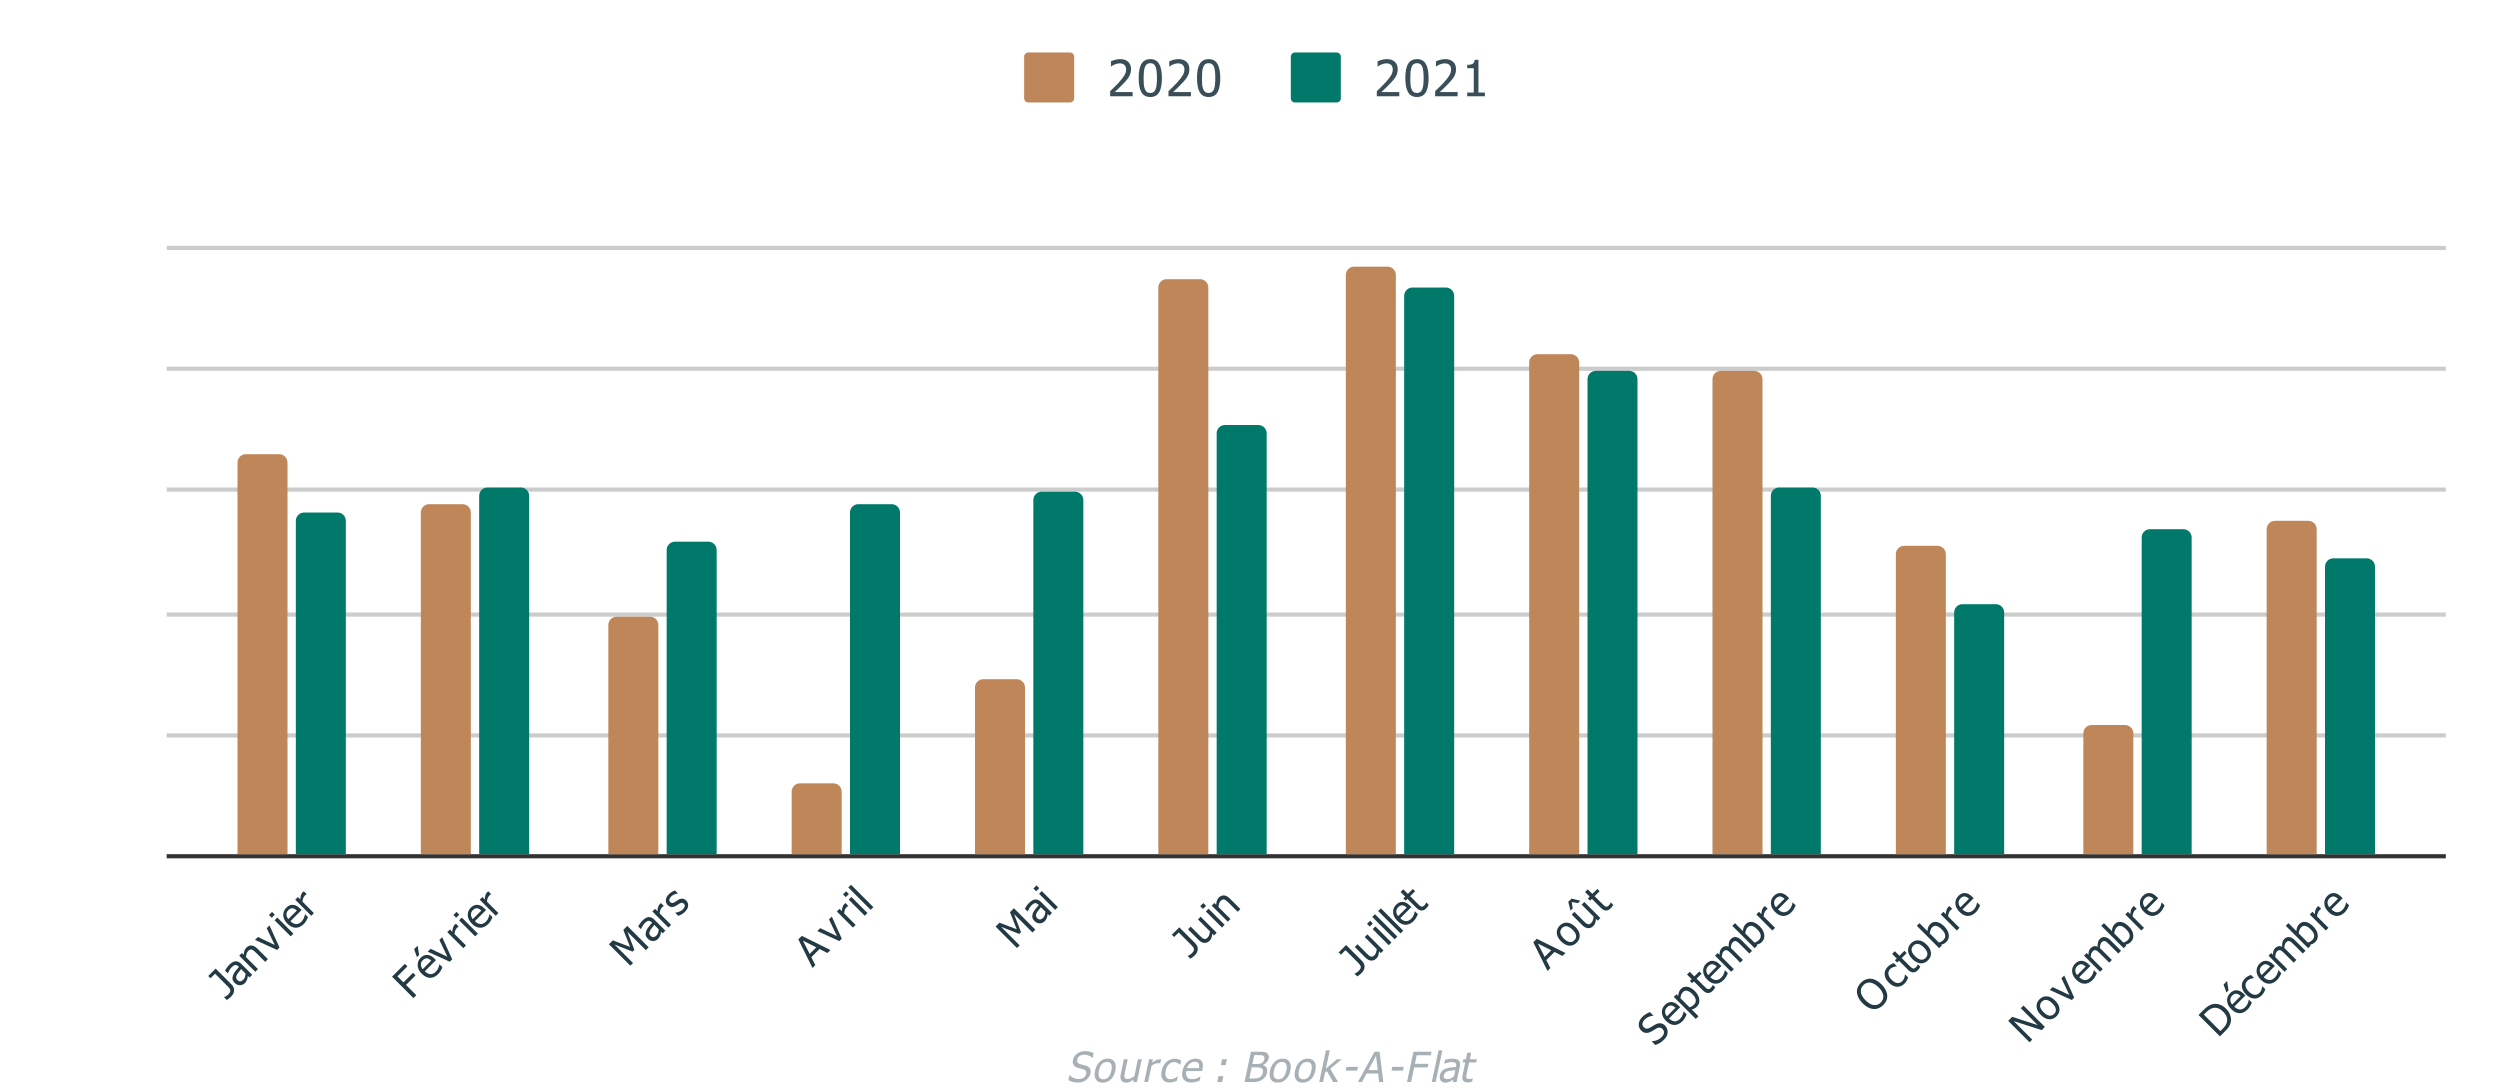 <svg version="1.1" viewBox="0.0 0.0 600.0 262.0" fill="none" stroke="none" stroke-linecap="square" stroke-miterlimit="10" width="600" height="262" xmlns:xlink="http://www.w3.org/1999/xlink" xmlns="http://www.w3.org/2000/svg"><path fill="#ffffff" d="M0 0L600.0 0L600.0 262.0L0 262.0L0 0Z" fill-rule="nonzero"/><path stroke="#333333" stroke-width="1.0" stroke-linecap="butt" d="M40.5 205.5L586.5 205.5" fill-rule="nonzero"/><path stroke="#cccccc" stroke-width="1.0" stroke-linecap="butt" d="M40.5 176.5L586.5 176.5" fill-rule="nonzero"/><path stroke="#cccccc" stroke-width="1.0" stroke-linecap="butt" d="M40.5 147.5L586.5 147.5" fill-rule="nonzero"/><path stroke="#cccccc" stroke-width="1.0" stroke-linecap="butt" d="M40.5 117.5L586.5 117.5" fill-rule="nonzero"/><path stroke="#cccccc" stroke-width="1.0" stroke-linecap="butt" d="M40.5 88.5L586.5 88.5" fill-rule="nonzero"/><path stroke="#cccccc" stroke-width="1.0" stroke-linecap="butt" d="M40.5 59.5L586.5 59.5" fill-rule="nonzero"/><clipPath id="id_0"><path d="M40.1 59.541L586.9 59.541L586.9 205.363L40.1 205.363L40.1 59.541Z" clip-rule="nonzero"/></clipPath><path stroke="#000000" stroke-width="2.0" stroke-linecap="butt" stroke-opacity="0.0" clip-path="url(#id_0)" d="M69.0 205.0L57.0 205.0L57.0 111.0C57.0 109.895 57.895 109.0 59.0 109.0L67.0 109.0C68.105 109.0 69.0 109.895 69.0 111.0Z" fill-rule="nonzero"/><path fill="#bf8659" clip-path="url(#id_0)" d="M69.0 205.0L57.0 205.0L57.0 111.0C57.0 109.895 57.895 109.0 59.0 109.0L67.0 109.0C68.105 109.0 69.0 109.895 69.0 111.0Z" fill-rule="nonzero"/><path stroke="#000000" stroke-width="2.0" stroke-linecap="butt" stroke-opacity="0.0" clip-path="url(#id_0)" d="M113.0 205.0L101.0 205.0L101.0 123.0C101.0 121.895 101.895 121.0 103.0 121.0L111.0 121.0C112.105 121.0 113.0 121.895 113.0 123.0Z" fill-rule="nonzero"/><path fill="#bf8659" clip-path="url(#id_0)" d="M113.0 205.0L101.0 205.0L101.0 123.0C101.0 121.895 101.895 121.0 103.0 121.0L111.0 121.0C112.105 121.0 113.0 121.895 113.0 123.0Z" fill-rule="nonzero"/><path stroke="#000000" stroke-width="2.0" stroke-linecap="butt" stroke-opacity="0.0" clip-path="url(#id_0)" d="M158.0 205.0L146.0 205.0L146.0 150.0C146.0 148.895 146.895 148.0 148.0 148.0L156.0 148.0C157.105 148.0 158.0 148.895 158.0 150.0Z" fill-rule="nonzero"/><path fill="#bf8659" clip-path="url(#id_0)" d="M158.0 205.0L146.0 205.0L146.0 150.0C146.0 148.895 146.895 148.0 148.0 148.0L156.0 148.0C157.105 148.0 158.0 148.895 158.0 150.0Z" fill-rule="nonzero"/><path stroke="#000000" stroke-width="2.0" stroke-linecap="butt" stroke-opacity="0.0" clip-path="url(#id_0)" d="M202.0 205.0L190.0 205.0L190.0 190.0C190.0 188.895 190.895 188.0 192.0 188.0L200.0 188.0C201.105 188.0 202.0 188.895 202.0 190.0Z" fill-rule="nonzero"/><path fill="#bf8659" clip-path="url(#id_0)" d="M202.0 205.0L190.0 205.0L190.0 190.0C190.0 188.895 190.895 188.0 192.0 188.0L200.0 188.0C201.105 188.0 202.0 188.895 202.0 190.0Z" fill-rule="nonzero"/><path stroke="#000000" stroke-width="2.0" stroke-linecap="butt" stroke-opacity="0.0" clip-path="url(#id_0)" d="M246.0 205.0L234.0 205.0L234.0 165.0C234.0 163.895 234.895 163.0 236.0 163.0L244.0 163.0C245.105 163.0 246.0 163.895 246.0 165.0Z" fill-rule="nonzero"/><path fill="#bf8659" clip-path="url(#id_0)" d="M246.0 205.0L234.0 205.0L234.0 165.0C234.0 163.895 234.895 163.0 236.0 163.0L244.0 163.0C245.105 163.0 246.0 163.895 246.0 165.0Z" fill-rule="nonzero"/><path stroke="#000000" stroke-width="2.0" stroke-linecap="butt" stroke-opacity="0.0" clip-path="url(#id_0)" d="M290.0 205.0L278.0 205.0L278.0 69.0C278.0 67.895 278.895 67.0 280.0 67.0L288.0 67.0C289.105 67.0 290.0 67.895 290.0 69.0Z" fill-rule="nonzero"/><path fill="#bf8659" clip-path="url(#id_0)" d="M290.0 205.0L278.0 205.0L278.0 69.0C278.0 67.895 278.895 67.0 280.0 67.0L288.0 67.0C289.105 67.0 290.0 67.895 290.0 69.0Z" fill-rule="nonzero"/><path stroke="#000000" stroke-width="2.0" stroke-linecap="butt" stroke-opacity="0.0" clip-path="url(#id_0)" d="M335.0 205.0L323.0 205.0L323.0 66.0C323.0 64.895 323.895 64.0 325.0 64.0L333.0 64.0C334.105 64.0 335.0 64.895 335.0 66.0Z" fill-rule="nonzero"/><path fill="#bf8659" clip-path="url(#id_0)" d="M335.0 205.0L323.0 205.0L323.0 66.0C323.0 64.895 323.895 64.0 325.0 64.0L333.0 64.0C334.105 64.0 335.0 64.895 335.0 66.0Z" fill-rule="nonzero"/><path stroke="#000000" stroke-width="2.0" stroke-linecap="butt" stroke-opacity="0.0" clip-path="url(#id_0)" d="M379.0 205.0L367.0 205.0L367.0 87.0C367.0 85.895 367.895 85.0 369.0 85.0L377.0 85.0C378.105 85.0 379.0 85.895 379.0 87.0Z" fill-rule="nonzero"/><path fill="#bf8659" clip-path="url(#id_0)" d="M379.0 205.0L367.0 205.0L367.0 87.0C367.0 85.895 367.895 85.0 369.0 85.0L377.0 85.0C378.105 85.0 379.0 85.895 379.0 87.0Z" fill-rule="nonzero"/><path stroke="#000000" stroke-width="2.0" stroke-linecap="butt" stroke-opacity="0.0" clip-path="url(#id_0)" d="M423.0 205.0L411.0 205.0L411.0 91.0C411.0 89.895 411.895 89.0 413.0 89.0L421.0 89.0C422.105 89.0 423.0 89.895 423.0 91.0Z" fill-rule="nonzero"/><path fill="#bf8659" clip-path="url(#id_0)" d="M423.0 205.0L411.0 205.0L411.0 91.0C411.0 89.895 411.895 89.0 413.0 89.0L421.0 89.0C422.105 89.0 423.0 89.895 423.0 91.0Z" fill-rule="nonzero"/><path stroke="#000000" stroke-width="2.0" stroke-linecap="butt" stroke-opacity="0.0" clip-path="url(#id_0)" d="M467.0 205.0L455.0 205.0L455.0 133.0C455.0 131.895 455.895 131.0 457.0 131.0L465.0 131.0C466.105 131.0 467.0 131.895 467.0 133.0Z" fill-rule="nonzero"/><path fill="#bf8659" clip-path="url(#id_0)" d="M467.0 205.0L455.0 205.0L455.0 133.0C455.0 131.895 455.895 131.0 457.0 131.0L465.0 131.0C466.105 131.0 467.0 131.895 467.0 133.0Z" fill-rule="nonzero"/><path stroke="#000000" stroke-width="2.0" stroke-linecap="butt" stroke-opacity="0.0" clip-path="url(#id_0)" d="M512.0 205.0L500.0 205.0L500.0 176.0C500.0 174.895 500.895 174.0 502.0 174.0L510.0 174.0C511.105 174.0 512.0 174.895 512.0 176.0Z" fill-rule="nonzero"/><path fill="#bf8659" clip-path="url(#id_0)" d="M512.0 205.0L500.0 205.0L500.0 176.0C500.0 174.895 500.895 174.0 502.0 174.0L510.0 174.0C511.105 174.0 512.0 174.895 512.0 176.0Z" fill-rule="nonzero"/><path stroke="#000000" stroke-width="2.0" stroke-linecap="butt" stroke-opacity="0.0" clip-path="url(#id_0)" d="M556.0 205.0L544.0 205.0L544.0 127.0C544.0 125.895 544.895 125.0 546.0 125.0L554.0 125.0C555.105 125.0 556.0 125.895 556.0 127.0Z" fill-rule="nonzero"/><path fill="#bf8659" clip-path="url(#id_0)" d="M556.0 205.0L544.0 205.0L544.0 127.0C544.0 125.895 544.895 125.0 546.0 125.0L554.0 125.0C555.105 125.0 556.0 125.895 556.0 127.0Z" fill-rule="nonzero"/><path stroke="#000000" stroke-width="2.0" stroke-linecap="butt" stroke-opacity="0.0" clip-path="url(#id_0)" d="M83.0 205.0L71.0 205.0L71.0 125.0C71.0 123.895 71.895 123.0 73.0 123.0L81.0 123.0C82.105 123.0 83.0 123.895 83.0 125.0Z" fill-rule="nonzero"/><path fill="#00796b" clip-path="url(#id_0)" d="M83.0 205.0L71.0 205.0L71.0 125.0C71.0 123.895 71.895 123.0 73.0 123.0L81.0 123.0C82.105 123.0 83.0 123.895 83.0 125.0Z" fill-rule="nonzero"/><path stroke="#000000" stroke-width="2.0" stroke-linecap="butt" stroke-opacity="0.0" clip-path="url(#id_0)" d="M127.0 205.0L115.0 205.0L115.0 119.0C115.0 117.895 115.895 117.0 117.0 117.0L125.0 117.0C126.105 117.0 127.0 117.895 127.0 119.0Z" fill-rule="nonzero"/><path fill="#00796b" clip-path="url(#id_0)" d="M127.0 205.0L115.0 205.0L115.0 119.0C115.0 117.895 115.895 117.0 117.0 117.0L125.0 117.0C126.105 117.0 127.0 117.895 127.0 119.0Z" fill-rule="nonzero"/><path stroke="#000000" stroke-width="2.0" stroke-linecap="butt" stroke-opacity="0.0" clip-path="url(#id_0)" d="M172.0 205.0L160.0 205.0L160.0 132.0C160.0 130.895 160.895 130.0 162.0 130.0L170.0 130.0C171.105 130.0 172.0 130.895 172.0 132.0Z" fill-rule="nonzero"/><path fill="#00796b" clip-path="url(#id_0)" d="M172.0 205.0L160.0 205.0L160.0 132.0C160.0 130.895 160.895 130.0 162.0 130.0L170.0 130.0C171.105 130.0 172.0 130.895 172.0 132.0Z" fill-rule="nonzero"/><path stroke="#000000" stroke-width="2.0" stroke-linecap="butt" stroke-opacity="0.0" clip-path="url(#id_0)" d="M216.0 205.0L204.0 205.0L204.0 123.0C204.0 121.895 204.895 121.0 206.0 121.0L214.0 121.0C215.105 121.0 216.0 121.895 216.0 123.0Z" fill-rule="nonzero"/><path fill="#00796b" clip-path="url(#id_0)" d="M216.0 205.0L204.0 205.0L204.0 123.0C204.0 121.895 204.895 121.0 206.0 121.0L214.0 121.0C215.105 121.0 216.0 121.895 216.0 123.0Z" fill-rule="nonzero"/><path stroke="#000000" stroke-width="2.0" stroke-linecap="butt" stroke-opacity="0.0" clip-path="url(#id_0)" d="M260.0 205.0L248.0 205.0L248.0 120.0C248.0 118.895 248.895 118.0 250.0 118.0L258.0 118.0C259.105 118.0 260.0 118.895 260.0 120.0Z" fill-rule="nonzero"/><path fill="#00796b" clip-path="url(#id_0)" d="M260.0 205.0L248.0 205.0L248.0 120.0C248.0 118.895 248.895 118.0 250.0 118.0L258.0 118.0C259.105 118.0 260.0 118.895 260.0 120.0Z" fill-rule="nonzero"/><path stroke="#000000" stroke-width="2.0" stroke-linecap="butt" stroke-opacity="0.0" clip-path="url(#id_0)" d="M304.0 205.0L292.0 205.0L292.0 104.0C292.0 102.895 292.895 102.0 294.0 102.0L302.0 102.0C303.105 102.0 304.0 102.895 304.0 104.0Z" fill-rule="nonzero"/><path fill="#00796b" clip-path="url(#id_0)" d="M304.0 205.0L292.0 205.0L292.0 104.0C292.0 102.895 292.895 102.0 294.0 102.0L302.0 102.0C303.105 102.0 304.0 102.895 304.0 104.0Z" fill-rule="nonzero"/><path stroke="#000000" stroke-width="2.0" stroke-linecap="butt" stroke-opacity="0.0" clip-path="url(#id_0)" d="M349.0 205.0L337.0 205.0L337.0 71.0C337.0 69.895 337.895 69.0 339.0 69.0L347.0 69.0C348.105 69.0 349.0 69.895 349.0 71.0Z" fill-rule="nonzero"/><path fill="#00796b" clip-path="url(#id_0)" d="M349.0 205.0L337.0 205.0L337.0 71.0C337.0 69.895 337.895 69.0 339.0 69.0L347.0 69.0C348.105 69.0 349.0 69.895 349.0 71.0Z" fill-rule="nonzero"/><path stroke="#000000" stroke-width="2.0" stroke-linecap="butt" stroke-opacity="0.0" clip-path="url(#id_0)" d="M393.0 205.0L381.0 205.0L381.0 91.0C381.0 89.895 381.895 89.0 383.0 89.0L391.0 89.0C392.105 89.0 393.0 89.895 393.0 91.0Z" fill-rule="nonzero"/><path fill="#00796b" clip-path="url(#id_0)" d="M393.0 205.0L381.0 205.0L381.0 91.0C381.0 89.895 381.895 89.0 383.0 89.0L391.0 89.0C392.105 89.0 393.0 89.895 393.0 91.0Z" fill-rule="nonzero"/><path stroke="#000000" stroke-width="2.0" stroke-linecap="butt" stroke-opacity="0.0" clip-path="url(#id_0)" d="M437.0 205.0L425.0 205.0L425.0 119.0C425.0 117.895 425.895 117.0 427.0 117.0L435.0 117.0C436.105 117.0 437.0 117.895 437.0 119.0Z" fill-rule="nonzero"/><path fill="#00796b" clip-path="url(#id_0)" d="M437.0 205.0L425.0 205.0L425.0 119.0C425.0 117.895 425.895 117.0 427.0 117.0L435.0 117.0C436.105 117.0 437.0 117.895 437.0 119.0Z" fill-rule="nonzero"/><path stroke="#000000" stroke-width="2.0" stroke-linecap="butt" stroke-opacity="0.0" clip-path="url(#id_0)" d="M481.0 205.0L469.0 205.0L469.0 147.0C469.0 145.895 469.895 145.0 471.0 145.0L479.0 145.0C480.105 145.0 481.0 145.895 481.0 147.0Z" fill-rule="nonzero"/><path fill="#00796b" clip-path="url(#id_0)" d="M481.0 205.0L469.0 205.0L469.0 147.0C469.0 145.895 469.895 145.0 471.0 145.0L479.0 145.0C480.105 145.0 481.0 145.895 481.0 147.0Z" fill-rule="nonzero"/><path stroke="#000000" stroke-width="2.0" stroke-linecap="butt" stroke-opacity="0.0" clip-path="url(#id_0)" d="M526.0 205.0L514.0 205.0L514.0 129.0C514.0 127.895 514.895 127.0 516.0 127.0L524.0 127.0C525.105 127.0 526.0 127.895 526.0 129.0Z" fill-rule="nonzero"/><path fill="#00796b" clip-path="url(#id_0)" d="M526.0 205.0L514.0 205.0L514.0 129.0C514.0 127.895 514.895 127.0 516.0 127.0L524.0 127.0C525.105 127.0 526.0 127.895 526.0 129.0Z" fill-rule="nonzero"/><path stroke="#000000" stroke-width="2.0" stroke-linecap="butt" stroke-opacity="0.0" clip-path="url(#id_0)" d="M570.0 205.0L558.0 205.0L558.0 136.0C558.0 134.895 558.895 134.0 560.0 134.0L568.0 134.0C569.105 134.0 570.0 134.895 570.0 136.0Z" fill-rule="nonzero"/><path fill="#00796b" clip-path="url(#id_0)" d="M570.0 205.0L558.0 205.0L558.0 136.0C558.0 134.895 558.895 134.0 560.0 134.0L568.0 134.0C569.105 134.0 570.0 134.895 570.0 136.0Z" fill-rule="nonzero"/><path fill="#ffffff" d="M33.163 205.503Q33.163 207.847 32.475 208.956Q31.803 210.05 30.381 210.05Q28.928 210.05 28.256 208.925Q27.584 207.8 27.584 205.503Q27.584 203.144 28.272 202.05Q28.959 200.956 30.381 200.956Q31.819 200.956 32.491 202.097Q33.163 203.222 33.163 205.503ZM31.663 208.16Q31.834 207.722 31.897 207.066Q31.975 206.394 31.975 205.503Q31.975 204.597 31.897 203.941Q31.834 203.269 31.663 202.831Q31.491 202.394 31.178 202.16Q30.866 201.925 30.381 201.925Q29.897 201.925 29.569 202.16Q29.256 202.394 29.084 202.847Q28.913 203.3 28.834 203.988Q28.772 204.66 28.772 205.503Q28.772 206.425 28.819 207.05Q28.881 207.66 29.069 208.144Q29.241 208.597 29.553 208.847Q29.866 209.081 30.381 209.081Q30.866 209.081 31.178 208.847Q31.491 208.613 31.663 208.16Z" fill-rule="nonzero"/><path fill="#ffffff" d="M26.131 180.698L20.741 180.698L20.741 179.48Q21.319 178.917 21.834 178.417Q22.35 177.917 22.85 177.37Q23.834 176.276 24.194 175.62Q24.569 174.948 24.569 174.245Q24.569 173.886 24.444 173.62Q24.334 173.339 24.131 173.151Q23.928 172.98 23.663 172.901Q23.397 172.808 23.069 172.808Q22.756 172.808 22.428 172.886Q22.116 172.964 21.834 173.073Q21.584 173.183 21.35 173.323Q21.131 173.464 20.991 173.558L20.928 173.558L20.928 172.323Q21.288 172.136 21.928 171.964Q22.584 171.792 23.163 171.792Q24.381 171.792 25.069 172.448Q25.756 173.089 25.756 174.198Q25.756 174.698 25.631 175.136Q25.522 175.573 25.303 175.933Q25.1 176.323 24.788 176.698Q24.491 177.073 24.147 177.433Q23.6 178.026 22.913 178.683Q22.241 179.323 21.834 179.698L26.131 179.698L26.131 180.698ZM33.022 177.917Q33.022 178.558 32.819 179.105Q32.616 179.636 32.256 180.026Q31.881 180.417 31.334 180.651Q30.788 180.886 30.116 180.886Q29.491 180.886 28.881 180.745Q28.272 180.605 27.834 180.386L27.834 179.151L27.913 179.151Q28.038 179.245 28.288 179.37Q28.553 179.495 28.85 179.605Q29.194 179.73 29.475 179.808Q29.772 179.87 30.131 179.87Q30.475 179.87 30.803 179.745Q31.147 179.62 31.397 179.339Q31.6 179.073 31.709 178.73Q31.834 178.386 31.834 177.917Q31.834 177.448 31.709 177.151Q31.584 176.855 31.35 176.667Q31.084 176.433 30.725 176.355Q30.366 176.261 29.913 176.261Q29.428 176.261 28.944 176.339Q28.475 176.401 28.178 176.464L28.178 171.98L32.975 171.98L32.975 172.995L29.319 172.995L29.319 175.323Q29.522 175.292 29.725 175.292Q29.944 175.276 30.1 175.276Q30.772 175.276 31.225 175.386Q31.694 175.495 32.131 175.823Q32.569 176.151 32.788 176.651Q33.022 177.136 33.022 177.917Z" fill-rule="nonzero"/><path fill="#ffffff" d="M26.022 148.753Q26.022 149.393 25.819 149.94Q25.616 150.472 25.256 150.862Q24.881 151.253 24.334 151.487Q23.788 151.722 23.116 151.722Q22.491 151.722 21.881 151.581Q21.272 151.44 20.834 151.222L20.834 149.987L20.913 149.987Q21.038 150.081 21.288 150.206Q21.553 150.331 21.85 150.44Q22.194 150.565 22.475 150.643Q22.772 150.706 23.131 150.706Q23.475 150.706 23.803 150.581Q24.147 150.456 24.397 150.175Q24.6 149.909 24.709 149.565Q24.834 149.222 24.834 148.753Q24.834 148.284 24.709 147.987Q24.584 147.69 24.35 147.503Q24.084 147.268 23.725 147.19Q23.366 147.097 22.913 147.097Q22.428 147.097 21.944 147.175Q21.475 147.237 21.178 147.3L21.178 142.815L25.975 142.815L25.975 143.831L22.319 143.831L22.319 146.159Q22.522 146.128 22.725 146.128Q22.944 146.112 23.1 146.112Q23.772 146.112 24.225 146.222Q24.694 146.331 25.131 146.659Q25.569 146.987 25.788 147.487Q26.022 147.972 26.022 148.753ZM33.163 147.175Q33.163 149.518 32.475 150.628Q31.803 151.722 30.381 151.722Q28.928 151.722 28.256 150.597Q27.584 149.472 27.584 147.175Q27.584 144.815 28.272 143.722Q28.959 142.628 30.381 142.628Q31.819 142.628 32.491 143.768Q33.163 144.893 33.163 147.175ZM31.663 149.831Q31.834 149.393 31.897 148.737Q31.975 148.065 31.975 147.175Q31.975 146.268 31.897 145.612Q31.834 144.94 31.663 144.503Q31.491 144.065 31.178 143.831Q30.866 143.597 30.381 143.597Q29.897 143.597 29.569 143.831Q29.256 144.065 29.084 144.518Q28.913 144.972 28.834 145.659Q28.772 146.331 28.772 147.175Q28.772 148.097 28.819 148.722Q28.881 149.331 29.069 149.815Q29.241 150.268 29.553 150.518Q29.866 150.753 30.381 150.753Q30.866 150.753 31.178 150.518Q31.491 150.284 31.663 149.831Z" fill-rule="nonzero"/><path fill="#ffffff" d="M26.225 114.948L22.444 122.37L21.194 122.37L25.194 114.667L20.678 114.667L20.678 113.651L26.225 113.651L26.225 114.948ZM33.022 119.588Q33.022 120.229 32.819 120.776Q32.616 121.307 32.256 121.698Q31.881 122.088 31.334 122.323Q30.788 122.557 30.116 122.557Q29.491 122.557 28.881 122.417Q28.272 122.276 27.834 122.057L27.834 120.823L27.913 120.823Q28.038 120.917 28.288 121.042Q28.553 121.167 28.85 121.276Q29.194 121.401 29.475 121.479Q29.772 121.542 30.131 121.542Q30.475 121.542 30.803 121.417Q31.147 121.292 31.397 121.01Q31.6 120.745 31.709 120.401Q31.834 120.057 31.834 119.588Q31.834 119.12 31.709 118.823Q31.584 118.526 31.35 118.338Q31.084 118.104 30.725 118.026Q30.366 117.932 29.913 117.932Q29.428 117.932 28.944 118.01Q28.475 118.073 28.178 118.135L28.178 113.651L32.975 113.651L32.975 114.667L29.319 114.667L29.319 116.995Q29.522 116.963 29.725 116.963Q29.944 116.948 30.1 116.948Q30.772 116.948 31.225 117.057Q31.694 117.167 32.131 117.495Q32.569 117.823 32.788 118.323Q33.022 118.807 33.022 119.588Z" fill-rule="nonzero"/><path fill="#ffffff" d="M18.678 93.205L14.428 93.205L14.428 92.315L16.006 92.315L16.006 86.471L14.428 86.471L14.428 85.674Q15.319 85.674 15.741 85.424Q16.178 85.159 16.225 84.455L17.131 84.455L17.131 92.315L18.678 92.315L18.678 93.205ZM26.163 88.846Q26.163 91.19 25.475 92.299Q24.803 93.393 23.381 93.393Q21.928 93.393 21.256 92.268Q20.584 91.143 20.584 88.846Q20.584 86.487 21.272 85.393Q21.959 84.299 23.381 84.299Q24.819 84.299 25.491 85.44Q26.163 86.565 26.163 88.846ZM24.663 91.502Q24.834 91.065 24.897 90.409Q24.975 89.737 24.975 88.846Q24.975 87.94 24.897 87.284Q24.834 86.612 24.663 86.174Q24.491 85.737 24.178 85.502Q23.866 85.268 23.381 85.268Q22.897 85.268 22.569 85.502Q22.256 85.737 22.084 86.19Q21.913 86.643 21.834 87.33Q21.772 88.002 21.772 88.846Q21.772 89.768 21.819 90.393Q21.881 91.002 22.069 91.487Q22.241 91.94 22.553 92.19Q22.866 92.424 23.381 92.424Q23.866 92.424 24.178 92.19Q24.491 91.955 24.663 91.502ZM33.163 88.846Q33.163 91.19 32.475 92.299Q31.803 93.393 30.381 93.393Q28.928 93.393 28.256 92.268Q27.584 91.143 27.584 88.846Q27.584 86.487 28.272 85.393Q28.959 84.299 30.381 84.299Q31.819 84.299 32.491 85.44Q33.163 86.565 33.163 88.846ZM31.663 91.502Q31.834 91.065 31.897 90.409Q31.975 89.737 31.975 88.846Q31.975 87.94 31.897 87.284Q31.834 86.612 31.663 86.174Q31.491 85.737 31.178 85.502Q30.866 85.268 30.381 85.268Q29.897 85.268 29.569 85.502Q29.256 85.737 29.084 86.19Q28.913 86.643 28.834 87.33Q28.772 88.002 28.772 88.846Q28.772 89.768 28.819 90.393Q28.881 91.002 29.069 91.487Q29.241 91.94 29.553 92.19Q29.866 92.424 30.381 92.424Q30.866 92.424 31.178 92.19Q31.491 91.955 31.663 91.502Z" fill-rule="nonzero"/><path fill="#ffffff" d="M18.678 64.041L14.428 64.041L14.428 63.15L16.006 63.15L16.006 57.307L14.428 57.307L14.428 56.51Q15.319 56.51 15.741 56.26Q16.178 55.994 16.225 55.291L17.131 55.291L17.131 63.15L18.678 63.15L18.678 64.041ZM26.131 64.041L20.741 64.041L20.741 62.822Q21.319 62.26 21.834 61.76Q22.35 61.26 22.85 60.713Q23.834 59.619 24.194 58.963Q24.569 58.291 24.569 57.588Q24.569 57.229 24.444 56.963Q24.334 56.682 24.131 56.494Q23.928 56.322 23.663 56.244Q23.397 56.15 23.069 56.15Q22.756 56.15 22.428 56.229Q22.116 56.307 21.834 56.416Q21.584 56.525 21.35 56.666Q21.131 56.807 20.991 56.9L20.928 56.9L20.928 55.666Q21.288 55.479 21.928 55.307Q22.584 55.135 23.163 55.135Q24.381 55.135 25.069 55.791Q25.756 56.432 25.756 57.541Q25.756 58.041 25.631 58.479Q25.522 58.916 25.303 59.275Q25.1 59.666 24.788 60.041Q24.491 60.416 24.147 60.775Q23.6 61.369 22.913 62.025Q22.241 62.666 21.834 63.041L26.131 63.041L26.131 64.041ZM33.022 61.26Q33.022 61.9 32.819 62.447Q32.616 62.979 32.256 63.369Q31.881 63.76 31.334 63.994Q30.788 64.229 30.116 64.229Q29.491 64.229 28.881 64.088Q28.272 63.947 27.834 63.729L27.834 62.494L27.913 62.494Q28.038 62.588 28.288 62.713Q28.553 62.838 28.85 62.947Q29.194 63.072 29.475 63.15Q29.772 63.213 30.131 63.213Q30.475 63.213 30.803 63.088Q31.147 62.963 31.397 62.682Q31.6 62.416 31.709 62.072Q31.834 61.729 31.834 61.26Q31.834 60.791 31.709 60.494Q31.584 60.197 31.35 60.01Q31.084 59.775 30.725 59.697Q30.366 59.604 29.913 59.604Q29.428 59.604 28.944 59.682Q28.475 59.744 28.178 59.807L28.178 55.322L32.975 55.322L32.975 56.338L29.319 56.338L29.319 58.666Q29.522 58.635 29.725 58.635Q29.944 58.619 30.1 58.619Q30.772 58.619 31.225 58.729Q31.694 58.838 32.131 59.166Q32.569 59.494 32.788 59.994Q33.022 60.479 33.022 61.26Z" fill-rule="nonzero"/><path fill="#233a44" d="M55.556 236.26Q56.23 236.934 56.186 237.73Q56.142 238.503 55.446 239.199Q55.28 239.365 54.971 239.608Q54.662 239.851 54.429 239.995L53.778 239.343L53.811 239.31Q54.01 239.221 54.275 239.067Q54.54 238.912 54.761 238.691Q55.07 238.382 55.192 238.128Q55.302 237.863 55.269 237.631Q55.225 237.41 55.048 237.189Q54.871 236.945 54.617 236.691L51.612 233.686L50.518 234.78L49.977 234.239L51.756 232.46L55.556 236.26ZM58.937 233.653L57.866 232.581Q57.656 232.835 57.346 233.233Q57.026 233.62 56.871 233.907Q56.683 234.25 56.683 234.581Q56.672 234.901 56.971 235.2Q57.302 235.531 57.667 235.52Q58.02 235.498 58.374 235.145Q58.683 234.835 58.794 234.46Q58.915 234.073 58.937 233.653ZM59.479 234.194Q59.446 234.338 59.423 234.581Q59.39 234.813 59.335 235.001Q59.247 235.266 59.125 235.476Q59.026 235.686 58.738 235.973Q58.506 236.205 58.186 236.327Q57.888 236.448 57.567 236.459Q57.247 236.448 56.915 236.316Q56.595 236.172 56.341 235.918Q55.932 235.509 55.822 235.067Q55.722 234.614 55.921 234.084Q56.087 233.609 56.473 233.112Q56.86 232.614 57.346 232.062L57.225 231.94Q56.993 231.708 56.783 231.653Q56.573 231.576 56.374 231.62Q56.175 231.664 55.965 231.83Q55.755 231.974 55.567 232.161Q55.347 232.382 55.114 232.769Q54.882 233.134 54.695 233.565L54.662 233.598L53.999 232.935Q54.131 232.714 54.396 232.316Q54.662 231.918 54.993 231.587Q55.391 231.189 55.722 230.99Q56.065 230.78 56.44 230.714Q56.816 230.67 57.17 230.825Q57.523 230.957 57.888 231.322L60.528 233.962L59.887 234.603L59.479 234.194ZM64.296 230.195L63.644 230.847L61.445 228.648Q61.18 228.383 60.926 228.195Q60.672 227.985 60.462 227.908Q60.241 227.841 60.031 227.919Q59.81 227.985 59.567 228.228Q59.324 228.471 59.191 228.869Q59.07 229.256 59.026 229.698L61.909 232.581L61.269 233.222L57.413 229.366L58.053 228.725L58.484 229.156Q58.517 228.593 58.661 228.184Q58.805 227.753 59.114 227.444Q59.689 226.869 60.385 226.924Q61.081 226.98 61.788 227.687L64.296 230.195ZM64.683 222.096L67.08 227.411L66.506 227.985L61.202 225.577L61.898 224.88L65.931 226.792L64.009 222.77L64.683 222.096ZM70.417 224.074L69.765 224.726L65.909 220.87L66.561 220.218L70.417 224.074ZM65.953 219.522L65.213 220.262L64.55 219.599L65.29 218.859L65.953 219.522ZM72.925 221.743Q72.008 222.66 70.969 222.66Q69.942 222.649 68.98 221.687Q68.041 220.748 67.986 219.699Q67.92 218.638 68.715 217.843Q69.08 217.478 69.467 217.312Q69.842 217.135 70.262 217.158Q70.693 217.169 71.124 217.379Q71.555 217.588 72.019 218.052L72.372 218.406L69.699 221.08Q70.361 221.743 71.058 221.776Q71.754 221.787 72.35 221.19Q72.571 220.969 72.726 220.726Q72.881 220.461 72.969 220.218Q73.068 219.964 73.124 219.776Q73.168 219.577 73.179 219.434L73.212 219.4L73.919 220.107Q73.853 220.262 73.753 220.494Q73.654 220.726 73.543 220.903Q73.411 221.146 73.278 221.323Q73.157 221.511 72.925 221.743ZM71.245 218.539Q70.969 218.284 70.726 218.152Q70.472 218.008 70.251 217.986Q69.986 217.942 69.732 218.064Q69.478 218.163 69.223 218.417Q68.958 218.682 68.848 218.947Q68.748 219.202 68.748 219.489Q68.759 219.787 68.87 220.052Q68.969 220.306 69.201 220.583L71.245 218.539ZM73.588 214.583L73.543 214.627Q73.455 214.672 73.367 214.76Q73.278 214.826 73.168 214.937Q72.903 215.202 72.759 215.589Q72.615 215.953 72.604 216.406L75.344 219.146L74.704 219.787L70.848 215.931L71.488 215.29L72.063 215.865Q72.096 215.191 72.24 214.804Q72.372 214.406 72.626 214.152Q72.726 214.053 72.781 214.02Q72.836 213.965 72.914 213.909L73.588 214.583Z" fill-rule="nonzero"/><path fill="#233a44" d="M97.777 231.929L95.379 234.327L96.827 235.774L99.125 233.476L99.732 234.084L97.434 236.382L99.909 238.857L99.224 239.542L94.087 234.404L97.169 231.322L97.777 231.929ZM105.179 233.763Q104.262 234.681 103.224 234.681Q102.196 234.669 101.235 233.708Q100.296 232.769 100.241 231.72Q100.174 230.659 100.97 229.863Q101.334 229.499 101.721 229.333Q102.097 229.156 102.517 229.178Q102.947 229.189 103.378 229.399Q103.809 229.609 104.273 230.073L104.627 230.427L101.953 233.101Q102.616 233.763 103.312 233.797Q104.008 233.808 104.605 233.211Q104.826 232.99 104.98 232.747Q105.135 232.482 105.223 232.239Q105.323 231.985 105.378 231.797Q105.422 231.598 105.433 231.454L105.466 231.421L106.174 232.128Q106.107 232.283 106.008 232.515Q105.908 232.747 105.798 232.924Q105.665 233.167 105.533 233.344Q105.411 233.531 105.179 233.763ZM103.5 230.559Q103.224 230.305 102.981 230.173Q102.726 230.029 102.505 230.007Q102.24 229.963 101.986 230.084Q101.732 230.184 101.478 230.438Q101.213 230.703 101.102 230.968Q101.003 231.222 101.003 231.51Q101.014 231.808 101.124 232.073Q101.224 232.327 101.456 232.603L103.5 230.559ZM100.229 226.958L100.583 229.189L100.064 229.709L99.39 227.797L100.229 226.958ZM106.129 224.925L108.527 230.239L107.952 230.814L102.649 228.405L103.345 227.709L107.378 229.62L105.455 225.599L106.129 224.925ZM110.085 222.361L110.041 222.406Q109.952 222.45 109.864 222.538Q109.775 222.604 109.665 222.715Q109.4 222.98 109.256 223.367Q109.113 223.731 109.101 224.184L111.842 226.924L111.201 227.565L107.345 223.709L107.986 223.069L108.56 223.643Q108.593 222.969 108.737 222.582Q108.869 222.185 109.124 221.931Q109.223 221.831 109.278 221.798Q109.333 221.743 109.411 221.687L110.085 222.361ZM114.692 224.074L114.04 224.726L110.184 220.87L110.836 220.218L114.692 224.074ZM110.228 219.522L109.488 220.262L108.825 219.599L109.566 218.859L110.228 219.522ZM117.2 221.743Q116.283 222.66 115.244 222.66Q114.217 222.649 113.256 221.687Q112.317 220.748 112.261 219.699Q112.195 218.638 112.991 217.843Q113.355 217.478 113.742 217.312Q114.118 217.135 114.537 217.158Q114.968 217.169 115.399 217.379Q115.83 217.588 116.294 218.052L116.648 218.406L113.974 221.08Q114.637 221.743 115.333 221.776Q116.029 221.787 116.626 221.19Q116.847 220.969 117.001 220.726Q117.156 220.461 117.244 220.218Q117.344 219.964 117.399 219.776Q117.443 219.577 117.454 219.434L117.487 219.4L118.194 220.107Q118.128 220.262 118.029 220.494Q117.929 220.726 117.819 220.903Q117.686 221.146 117.554 221.323Q117.432 221.511 117.2 221.743ZM115.521 218.539Q115.244 218.285 115.001 218.152Q114.747 218.008 114.526 217.986Q114.261 217.942 114.007 218.064Q113.753 218.163 113.499 218.417Q113.234 218.682 113.123 218.947Q113.024 219.202 113.024 219.489Q113.035 219.787 113.145 220.052Q113.245 220.306 113.477 220.583L115.521 218.539ZM117.863 214.583L117.819 214.627Q117.73 214.672 117.642 214.76Q117.554 214.826 117.443 214.937Q117.178 215.202 117.034 215.589Q116.891 215.953 116.88 216.406L119.62 219.146L118.979 219.787L115.123 215.931L115.764 215.29L116.338 215.865Q116.371 215.191 116.515 214.804Q116.648 214.406 116.902 214.152Q117.001 214.053 117.056 214.02Q117.112 213.965 117.189 213.909L117.863 214.583Z" fill-rule="nonzero"/><path fill="#233a44" d="M155.686 227.355L155.001 228.04L150.57 223.61L152.25 227.963L151.83 228.383L147.488 226.692L151.918 231.123L151.278 231.764L146.14 226.626L147.079 225.687L151.222 227.267L149.598 223.168L150.548 222.218L155.686 227.355ZM158.095 223.046L157.023 221.975Q156.813 222.229 156.504 222.627Q156.183 223.013 156.028 223.301Q155.841 223.643 155.841 223.975Q155.83 224.295 156.128 224.593Q156.459 224.925 156.824 224.914Q157.177 224.892 157.531 224.538Q157.84 224.229 157.951 223.853Q158.072 223.466 158.095 223.046ZM158.636 223.588Q158.603 223.731 158.581 223.975Q158.547 224.207 158.492 224.394Q158.404 224.66 158.282 224.869Q158.183 225.079 157.896 225.367Q157.664 225.599 157.343 225.72Q157.045 225.842 156.724 225.853Q156.404 225.842 156.073 225.709Q155.752 225.565 155.498 225.311Q155.089 224.903 154.979 224.461Q154.879 224.008 155.078 223.477Q155.244 223.002 155.631 222.505Q156.017 222.008 156.504 221.455L156.382 221.334Q156.15 221.102 155.94 221.047Q155.73 220.969 155.531 221.013Q155.332 221.058 155.122 221.223Q154.913 221.367 154.725 221.555Q154.504 221.776 154.272 222.163Q154.04 222.527 153.852 222.958L153.819 222.991L153.156 222.328Q153.288 222.107 153.554 221.71Q153.819 221.312 154.15 220.98Q154.548 220.583 154.879 220.384Q155.222 220.174 155.598 220.108Q155.973 220.063 156.327 220.218Q156.68 220.351 157.045 220.715L159.685 223.356L159.045 223.997L158.636 223.588ZM159.31 217.412L159.266 217.456Q159.177 217.5 159.089 217.588Q159 217.655 158.89 217.765Q158.625 218.03 158.481 218.417Q158.338 218.782 158.327 219.235L161.067 221.975L160.426 222.616L156.57 218.76L157.211 218.119L157.785 218.693Q157.818 218.019 157.962 217.633Q158.095 217.235 158.349 216.981Q158.448 216.881 158.503 216.848Q158.559 216.793 158.636 216.738L159.31 217.412ZM164.381 218.837Q163.994 219.224 163.552 219.467Q163.122 219.699 162.779 219.798L162.05 219.069L162.083 219.036Q162.238 219.014 162.426 218.981Q162.613 218.947 162.89 218.848Q163.133 218.76 163.398 218.627Q163.652 218.483 163.862 218.273Q164.017 218.119 164.16 217.909Q164.293 217.688 164.326 217.544Q164.37 217.345 164.326 217.213Q164.293 217.069 164.105 216.881Q163.884 216.66 163.641 216.66Q163.398 216.66 163 216.903Q162.834 217.003 162.602 217.169Q162.359 217.323 162.138 217.434Q161.575 217.754 161.111 217.688Q160.636 217.611 160.26 217.235Q159.741 216.716 159.796 215.997Q159.862 215.268 160.514 214.616Q160.835 214.296 161.243 214.064Q161.652 213.81 161.995 213.71L162.691 214.406L162.658 214.44Q162.205 214.495 161.785 214.694Q161.365 214.87 161.056 215.18Q160.735 215.5 160.658 215.865Q160.569 216.218 160.835 216.484Q161.078 216.727 161.321 216.727Q161.575 216.716 161.95 216.495Q162.127 216.384 162.348 216.252Q162.558 216.108 162.801 215.953Q163.332 215.644 163.796 215.688Q164.26 215.71 164.679 216.13Q164.934 216.384 165.055 216.705Q165.188 217.014 165.155 217.379Q165.121 217.743 164.945 218.097Q164.779 218.439 164.381 218.837Z" fill-rule="nonzero"/><path fill="#233a44" d="M195 232.316L191.597 225.444L192.437 224.604L199.309 228.007L198.591 228.725L196.68 227.764L194.724 229.72L195.685 231.631L195 232.316ZM195.906 227.366L192.691 225.742L194.326 228.946L195.906 227.366ZM199.63 219.975L202.027 225.289L201.453 225.864L196.149 223.455L196.846 222.759L200.878 224.671L198.956 220.649L199.63 219.975ZM203.585 217.412L203.541 217.456Q203.453 217.5 203.364 217.588Q203.276 217.655 203.165 217.765Q202.9 218.03 202.757 218.417Q202.613 218.782 202.602 219.235L205.342 221.975L204.701 222.616L200.845 218.76L201.486 218.119L202.06 218.693Q202.094 218.019 202.237 217.633Q202.37 217.235 202.624 216.981Q202.723 216.881 202.779 216.848Q202.834 216.793 202.911 216.738L203.585 217.412ZM208.192 219.124L207.541 219.776L203.685 215.92L204.336 215.268L208.192 219.124ZM203.729 214.572L202.989 215.312L202.326 214.65L203.066 213.909L203.729 214.572ZM209.607 217.71L208.955 218.362L203.585 212.992L204.237 212.34L209.607 217.71Z" fill-rule="nonzero"/><path fill="#233a44" d="M248.479 223.113L247.794 223.798L243.364 219.367L245.043 223.72L244.623 224.14L240.281 222.45L244.712 226.88L244.071 227.521L238.933 222.383L239.872 221.444L244.016 223.024L242.391 218.925L243.342 217.975L248.479 223.113ZM250.888 218.804L249.816 217.732Q249.606 217.986 249.297 218.384Q248.976 218.771 248.822 219.058Q248.634 219.4 248.634 219.732Q248.623 220.052 248.921 220.351Q249.253 220.682 249.617 220.671Q249.971 220.649 250.324 220.295Q250.634 219.986 250.744 219.61Q250.866 219.224 250.888 218.804ZM251.429 219.345Q251.396 219.489 251.374 219.732Q251.341 219.964 251.286 220.152Q251.197 220.417 251.076 220.627Q250.976 220.837 250.689 221.124Q250.457 221.356 250.136 221.478Q249.838 221.599 249.518 221.61Q249.197 221.599 248.866 221.466Q248.545 221.323 248.291 221.069Q247.883 220.66 247.772 220.218Q247.673 219.765 247.871 219.235Q248.037 218.76 248.424 218.262Q248.811 217.765 249.297 217.213L249.175 217.091Q248.943 216.859 248.733 216.804Q248.523 216.727 248.325 216.771Q248.126 216.815 247.916 216.981Q247.706 217.124 247.518 217.312Q247.297 217.533 247.065 217.92Q246.833 218.284 246.645 218.715L246.612 218.749L245.949 218.086Q246.082 217.865 246.347 217.467Q246.612 217.069 246.943 216.738Q247.341 216.34 247.673 216.141Q248.015 215.931 248.391 215.865Q248.766 215.821 249.12 215.975Q249.474 216.108 249.838 216.473L252.479 219.113L251.838 219.754L251.429 219.345ZM253.882 217.71L253.23 218.362L249.374 214.506L250.026 213.854L253.882 217.71ZM249.418 213.158L248.678 213.898L248.015 213.235L248.755 212.495L249.418 213.158Z" fill-rule="nonzero"/><path fill="#233a44" d="M286.832 226.361Q287.506 227.035 287.462 227.83Q287.418 228.604 286.722 229.3Q286.556 229.466 286.247 229.709Q285.938 229.952 285.705 230.095L285.054 229.444L285.087 229.41Q285.286 229.322 285.551 229.167Q285.816 229.013 286.037 228.792Q286.346 228.482 286.468 228.228Q286.578 227.963 286.545 227.731Q286.501 227.51 286.324 227.289Q286.147 227.046 285.893 226.792L282.888 223.787L281.794 224.88L281.253 224.339L283.032 222.56L286.832 226.361ZM292.003 223.864L291.362 224.505L290.931 224.074Q290.887 224.648 290.766 225.057Q290.633 225.455 290.302 225.786Q290.048 226.041 289.738 226.173Q289.44 226.317 289.086 226.295Q288.744 226.284 288.379 226.118Q288.015 225.93 287.617 225.532L285.12 223.035L285.772 222.383L287.97 224.582Q288.269 224.88 288.501 225.068Q288.722 225.245 288.954 225.322Q289.175 225.389 289.385 225.333Q289.595 225.256 289.849 225.002Q290.092 224.759 290.224 224.361Q290.346 223.952 290.39 223.533L287.506 220.649L288.147 220.008L292.003 223.864ZM293.915 221.953L293.263 222.604L289.407 218.749L290.059 218.097L293.915 221.953ZM289.451 217.401L288.711 218.141L288.048 217.478L288.788 216.738L289.451 217.401ZM297.693 218.174L297.041 218.826L294.843 216.627Q294.577 216.362 294.323 216.174Q294.069 215.964 293.859 215.887Q293.638 215.821 293.428 215.898Q293.207 215.964 292.964 216.207Q292.721 216.45 292.589 216.848Q292.467 217.235 292.423 217.677L295.307 220.56L294.666 221.201L290.81 217.345L291.451 216.705L291.882 217.135Q291.915 216.572 292.058 216.163Q292.202 215.732 292.511 215.423Q293.086 214.848 293.782 214.904Q294.478 214.959 295.185 215.666L297.693 218.174Z" fill-rule="nonzero"/><path fill="#233a44" d="M326.865 230.604Q327.539 231.278 327.495 232.073Q327.451 232.846 326.755 233.543Q326.589 233.708 326.28 233.951Q325.97 234.194 325.738 234.338L325.086 233.686L325.119 233.653Q325.318 233.565 325.584 233.41Q325.849 233.255 326.07 233.034Q326.379 232.725 326.501 232.471Q326.611 232.206 326.578 231.974Q326.534 231.753 326.357 231.532Q326.18 231.289 325.926 231.035L322.921 228.029L321.827 229.123L321.286 228.582L323.064 226.803L326.865 230.604ZM332.036 228.107L331.395 228.747L330.964 228.317Q330.92 228.891 330.798 229.3Q330.666 229.698 330.334 230.029Q330.08 230.283 329.771 230.416Q329.473 230.559 329.119 230.537Q328.777 230.526 328.412 230.361Q328.047 230.173 327.65 229.775L325.153 227.278L325.804 226.626L328.003 228.825Q328.301 229.123 328.533 229.311Q328.754 229.488 328.986 229.565Q329.207 229.631 329.417 229.576Q329.627 229.499 329.881 229.245Q330.124 229.002 330.257 228.604Q330.379 228.195 330.423 227.775L327.539 224.892L328.18 224.251L332.036 228.107ZM333.947 226.195L333.295 226.847L329.439 222.991L330.091 222.339L333.947 226.195ZM329.484 221.643L328.743 222.383L328.08 221.721L328.821 220.98L329.484 221.643ZM335.361 224.781L334.71 225.433L329.34 220.063L329.992 219.411L335.361 224.781ZM336.776 223.367L336.124 224.019L330.754 218.649L331.406 217.997L336.776 223.367ZM339.284 221.036Q338.367 221.953 337.328 221.953Q336.301 221.942 335.339 220.98Q334.4 220.041 334.345 218.992Q334.279 217.931 335.074 217.135Q335.439 216.771 335.825 216.605Q336.201 216.428 336.621 216.45Q337.052 216.461 337.483 216.671Q337.914 216.881 338.378 217.345L338.731 217.699L336.058 220.373Q336.72 221.036 337.416 221.069Q338.113 221.08 338.709 220.483Q338.93 220.262 339.085 220.019Q339.24 219.754 339.328 219.511Q339.427 219.257 339.483 219.069Q339.527 218.87 339.538 218.726L339.571 218.693L340.278 219.4Q340.212 219.555 340.112 219.787Q340.013 220.019 339.902 220.196Q339.77 220.439 339.637 220.616Q339.516 220.804 339.284 221.036ZM337.604 217.832Q337.328 217.577 337.085 217.445Q336.831 217.301 336.61 217.279Q336.345 217.235 336.091 217.356Q335.837 217.456 335.582 217.71Q335.317 217.975 335.207 218.24Q335.107 218.494 335.107 218.782Q335.118 219.08 335.229 219.345Q335.328 219.599 335.56 219.875L337.604 217.832ZM342.3 217.997Q341.77 218.528 341.173 218.528Q340.565 218.517 339.913 217.865L337.781 215.732L337.35 216.163L336.809 215.622L337.24 215.191L336.135 214.086L336.787 213.434L337.892 214.539L339.085 213.346L339.626 213.887L338.433 215.08L340.267 216.914Q340.554 217.202 340.731 217.356Q340.897 217.5 341.096 217.566Q341.272 217.633 341.471 217.566Q341.659 217.489 341.891 217.257Q342.046 217.102 342.145 216.914Q342.256 216.716 342.289 216.616L342.322 216.583L342.908 217.169Q342.786 217.401 342.62 217.611Q342.466 217.832 342.3 217.997Z" fill-rule="nonzero"/><path fill="#233a44" d="M371.395 233.023L367.992 226.151L368.831 225.311L375.703 228.714L374.985 229.432L373.074 228.471L371.118 230.427L372.08 232.338L371.395 233.023ZM372.3 228.073L369.085 226.449L370.721 229.653L372.3 228.073ZM378.101 222.472Q379.073 223.444 379.128 224.45Q379.195 225.444 378.41 226.228Q377.604 227.035 376.598 226.958Q375.593 226.858 374.654 225.919Q373.682 224.947 373.626 223.941Q373.56 222.925 374.333 222.151Q375.118 221.367 376.123 221.444Q377.129 221.5 378.101 222.472ZM377.427 223.146Q376.676 222.395 376.035 222.306Q375.405 222.207 374.897 222.715Q374.389 223.223 374.477 223.864Q374.565 224.505 375.317 225.256Q376.035 225.974 376.687 226.074Q377.339 226.173 377.847 225.665Q378.344 225.168 378.256 224.527Q378.156 223.875 377.427 223.146ZM384.089 220.328L383.449 220.969L383.018 220.538Q382.973 221.113 382.852 221.522Q382.719 221.919 382.388 222.251Q382.134 222.505 381.824 222.638Q381.526 222.781 381.173 222.759Q380.83 222.748 380.465 222.582Q380.101 222.395 379.703 221.997L377.206 219.5L377.858 218.848L380.057 221.047Q380.355 221.345 380.587 221.533Q380.808 221.71 381.04 221.787Q381.261 221.853 381.471 221.798Q381.681 221.721 381.935 221.466Q382.178 221.223 382.31 220.826Q382.432 220.417 382.476 219.997L379.593 217.113L380.233 216.473L384.089 220.328ZM379.283 216.185L378.731 216.738L377.206 216.495L377.46 218.008L376.919 218.55L376.389 216.45L377.173 215.666L379.283 216.185ZM386.575 217.997Q386.045 218.528 385.448 218.528Q384.841 218.517 384.189 217.865L382.056 215.732L381.625 216.163L381.084 215.622L381.515 215.191L380.41 214.086L381.062 213.434L382.167 214.539L383.36 213.346L383.901 213.887L382.708 215.08L384.542 216.914Q384.83 217.202 385.006 217.356Q385.172 217.5 385.371 217.566Q385.548 217.633 385.747 217.566Q385.934 217.489 386.166 217.257Q386.321 217.102 386.421 216.914Q386.531 216.716 386.564 216.616L386.597 216.583L387.183 217.169Q387.061 217.401 386.896 217.611Q386.741 217.832 386.575 217.997Z" fill-rule="nonzero"/><path fill="#233a44" d="M399.362 249.508Q398.799 250.071 398.29 250.358Q397.782 250.624 397.274 250.8L396.423 249.95L396.467 249.905Q397.119 249.872 397.727 249.618Q398.335 249.364 398.732 248.966Q399.296 248.403 399.351 247.884Q399.395 247.353 399.009 246.966Q398.699 246.657 398.357 246.624Q398.014 246.569 397.594 246.812Q397.285 246.989 397.042 247.143Q396.81 247.287 396.434 247.508Q396.092 247.696 395.782 247.806Q395.462 247.906 395.12 247.895Q394.788 247.895 394.479 247.762Q394.169 247.607 393.86 247.298Q393.241 246.679 393.308 245.773Q393.363 244.856 394.114 244.105Q394.545 243.674 395.02 243.376Q395.495 243.077 395.981 242.901L396.799 243.718L396.744 243.773Q396.28 243.796 395.727 244.017Q395.175 244.238 394.755 244.657Q394.28 245.132 394.202 245.652Q394.136 246.16 394.501 246.525Q394.821 246.845 395.186 246.878Q395.55 246.889 395.981 246.657Q396.258 246.491 396.644 246.259Q397.02 246.016 397.296 245.873Q397.992 245.508 398.567 245.596Q399.141 245.663 399.616 246.138Q399.926 246.447 400.091 246.878Q400.257 247.287 400.235 247.707Q400.224 248.182 400.025 248.624Q399.826 249.044 399.362 249.508ZM403.793 245.077Q402.876 245.994 401.837 245.994Q400.81 245.983 399.848 245.022Q398.909 244.083 398.854 243.033Q398.788 241.973 399.583 241.177Q399.948 240.812 400.334 240.647Q400.71 240.47 401.13 240.492Q401.561 240.503 401.992 240.713Q402.423 240.923 402.887 241.387L403.24 241.741L400.566 244.414Q401.229 245.077 401.925 245.11Q402.622 245.121 403.218 244.525Q403.439 244.304 403.594 244.061Q403.748 243.796 403.837 243.553Q403.936 243.298 403.992 243.111Q404.036 242.912 404.047 242.768L404.08 242.735L404.787 243.442Q404.721 243.597 404.621 243.829Q404.522 244.061 404.411 244.238Q404.279 244.481 404.146 244.657Q404.025 244.845 403.793 245.077ZM402.113 241.873Q401.837 241.619 401.594 241.486Q401.34 241.343 401.119 241.321Q400.854 241.277 400.6 241.398Q400.346 241.497 400.091 241.752Q399.826 242.017 399.716 242.282Q399.616 242.536 399.616 242.823Q399.627 243.122 399.738 243.387Q399.837 243.641 400.069 243.917L402.113 241.873ZM406.765 237.863Q407.726 238.824 407.836 239.862Q407.958 240.89 407.251 241.597Q406.964 241.884 406.676 242.039Q406.389 242.194 406.013 242.282L407.638 243.906L406.997 244.547L401.716 239.266L402.356 238.625L402.754 239.023Q402.787 238.57 402.942 238.128Q403.086 237.675 403.428 237.332Q404.091 236.669 404.986 236.835Q405.881 236.979 406.765 237.863ZM406.179 238.603Q405.516 237.94 404.942 237.785Q404.367 237.631 403.892 238.106Q403.616 238.382 403.472 238.768Q403.34 239.144 403.307 239.575L405.494 241.763Q405.87 241.63 406.091 241.497Q406.323 241.354 406.555 241.122Q407.063 240.614 406.975 239.973Q406.886 239.31 406.179 238.603ZM411.052 237.796Q410.521 238.327 409.925 238.327Q409.317 238.315 408.665 237.664L406.533 235.531L406.102 235.962L405.56 235.421L405.991 234.99L404.886 233.885L405.538 233.233L406.643 234.338L407.836 233.145L408.378 233.686L407.185 234.879L409.019 236.713Q409.306 237.001 409.483 237.155Q409.648 237.299 409.847 237.365Q410.024 237.432 410.223 237.365Q410.411 237.288 410.643 237.056Q410.797 236.901 410.897 236.713Q411.007 236.515 411.041 236.415L411.074 236.382L411.659 236.968Q411.538 237.2 411.372 237.41Q411.217 237.631 411.052 237.796ZM413.692 235.178Q412.775 236.095 411.737 236.095Q410.709 236.084 409.748 235.122Q408.809 234.183 408.753 233.134Q408.687 232.073 409.483 231.278Q409.847 230.913 410.234 230.747Q410.61 230.57 411.029 230.593Q411.46 230.604 411.891 230.814Q412.322 231.023 412.786 231.488L413.14 231.841L410.466 234.515Q411.129 235.178 411.825 235.211Q412.521 235.222 413.118 234.625Q413.339 234.404 413.493 234.161Q413.648 233.896 413.736 233.653Q413.836 233.399 413.891 233.211Q413.935 233.012 413.946 232.869L413.979 232.835L414.687 233.543Q414.62 233.697 414.521 233.929Q414.421 234.161 414.311 234.338Q414.178 234.581 414.046 234.758Q413.924 234.946 413.692 235.178ZM412.013 231.974Q411.737 231.72 411.493 231.587Q411.239 231.443 411.018 231.421Q410.753 231.377 410.499 231.499Q410.245 231.598 409.991 231.852Q409.726 232.117 409.615 232.382Q409.516 232.637 409.516 232.924Q409.527 233.222 409.637 233.487Q409.737 233.741 409.969 234.018L412.013 231.974ZM419.846 228.847L417.614 226.615Q417.349 226.35 417.106 226.151Q416.852 225.941 416.664 225.886Q416.454 225.809 416.255 225.875Q416.068 225.93 415.847 226.151Q415.648 226.35 415.537 226.703Q415.427 227.057 415.416 227.532Q415.482 227.598 415.559 227.676Q415.648 227.742 415.758 227.853L418.299 230.394L417.659 231.035L415.427 228.803Q415.162 228.538 414.919 228.339Q414.664 228.129 414.477 228.073Q414.267 227.996 414.068 228.062Q413.88 228.118 413.659 228.339Q413.449 228.549 413.35 228.913Q413.25 229.278 413.228 229.698L416.112 232.581L415.471 233.222L411.615 229.366L412.256 228.725L412.687 229.156Q412.687 228.648 412.797 228.25Q412.908 227.853 413.206 227.554Q413.549 227.212 413.968 227.101Q414.388 226.991 414.885 227.223Q414.852 226.593 414.963 226.151Q415.062 225.698 415.394 225.367Q415.648 225.113 415.924 224.991Q416.2 224.869 416.532 224.892Q416.863 224.914 417.217 225.09Q417.559 225.256 417.957 225.654L420.498 228.195L419.846 228.847ZM421.747 223.057Q421.062 222.372 420.498 222.229Q419.924 222.074 419.448 222.549Q419.183 222.814 419.04 223.223Q418.896 223.61 418.863 224.019L421.073 226.228Q421.437 226.107 421.68 225.974Q421.923 225.82 422.144 225.599Q422.641 225.101 422.575 224.461Q422.509 223.82 421.747 223.057ZM422.365 222.35Q423.304 223.289 423.426 224.339Q423.547 225.367 422.862 226.052Q422.542 226.372 422.244 226.516Q421.945 226.659 421.592 226.748L421.735 226.958L421.128 227.565L415.758 222.196L416.399 221.555L418.31 223.466Q418.333 223.002 418.476 222.571Q418.62 222.14 418.984 221.776Q419.636 221.124 420.542 221.279Q421.437 221.422 422.365 222.35ZM424.255 218.119L424.21 218.163Q424.122 218.207 424.034 218.296Q423.945 218.362 423.835 218.472Q423.57 218.737 423.426 219.124Q423.282 219.489 423.271 219.942L426.011 222.682L425.37 223.323L421.515 219.467L422.155 218.826L422.73 219.4Q422.763 218.726 422.907 218.34Q423.039 217.942 423.293 217.688Q423.393 217.588 423.448 217.555Q423.503 217.5 423.581 217.445L424.255 218.119ZM429.956 218.914Q429.039 219.831 428.0 219.831Q426.973 219.82 426.011 218.859Q425.072 217.92 425.017 216.87Q424.951 215.81 425.746 215.014Q426.111 214.65 426.497 214.484Q426.873 214.307 427.293 214.329Q427.724 214.34 428.155 214.55Q428.586 214.76 429.05 215.224L429.403 215.578L426.729 218.251Q427.392 218.914 428.088 218.947Q428.784 218.958 429.381 218.362Q429.602 218.141 429.757 217.898Q429.911 217.633 430 217.39Q430.099 217.135 430.154 216.948Q430.199 216.749 430.21 216.605L430.243 216.572L430.95 217.279Q430.884 217.434 430.784 217.666Q430.685 217.898 430.574 218.075Q430.442 218.318 430.309 218.494Q430.188 218.682 429.956 218.914ZM428.276 215.71Q428.0 215.456 427.757 215.323Q427.503 215.18 427.282 215.158Q427.017 215.114 426.763 215.235Q426.508 215.335 426.254 215.589Q425.989 215.854 425.879 216.119Q425.779 216.373 425.779 216.66Q425.79 216.959 425.901 217.224Q426 217.478 426.232 217.754L428.276 215.71Z" fill-rule="nonzero"/><path fill="#233a44" d="M448.974 234.89Q449.615 234.935 450.267 235.277Q450.93 235.609 451.57 236.249Q452.2 236.879 452.543 237.553Q452.885 238.205 452.929 238.846Q452.985 239.52 452.741 240.116Q452.487 240.702 451.979 241.21Q451.46 241.73 450.863 241.973Q450.267 242.216 449.615 242.16Q448.974 242.116 448.322 241.774Q447.67 241.431 447.029 240.79Q446.389 240.15 446.057 239.509Q445.726 238.846 445.67 238.194Q445.615 237.564 445.858 236.968Q446.101 236.371 446.621 235.852Q447.151 235.321 447.759 235.089Q448.355 234.846 448.974 234.89ZM450.863 236.957Q450.355 236.448 449.858 236.172Q449.35 235.885 448.897 235.83Q448.41 235.763 447.991 235.918Q447.571 236.073 447.217 236.426Q446.842 236.802 446.698 237.211Q446.554 237.619 446.61 238.117Q446.665 238.57 446.952 239.078Q447.239 239.586 447.736 240.083Q448.753 241.1 449.714 241.221Q450.675 241.321 451.394 240.603Q452.101 239.895 451.99 238.945Q451.88 237.973 450.863 236.957ZM457.117 236.028Q456.719 236.426 456.266 236.636Q455.813 236.846 455.327 236.824Q454.841 236.824 454.332 236.581Q453.813 236.327 453.305 235.819Q452.797 235.31 452.565 234.813Q452.333 234.294 452.311 233.808Q452.277 233.333 452.487 232.858Q452.697 232.382 453.084 231.996Q453.404 231.675 453.78 231.476Q454.167 231.267 454.52 231.156L455.25 231.885L455.216 231.918Q455.084 231.918 454.907 231.963Q454.719 231.996 454.476 232.062Q454.277 232.128 454.045 232.272Q453.813 232.393 453.636 232.57Q453.139 233.067 453.217 233.763Q453.283 234.449 453.979 235.145Q454.664 235.83 455.349 235.918Q456.023 235.995 456.542 235.476Q456.863 235.156 457.017 234.736Q457.172 234.316 457.183 233.885L457.216 233.852L457.945 234.581Q457.901 234.714 457.813 234.935Q457.735 235.145 457.658 235.288Q457.537 235.498 457.426 235.653Q457.327 235.819 457.117 236.028ZM460.277 232.846Q459.746 233.377 459.15 233.377Q458.542 233.366 457.89 232.714L455.758 230.582L455.327 231.012L454.785 230.471L455.216 230.04L454.111 228.935L454.763 228.283L455.868 229.388L457.061 228.195L457.603 228.736L456.41 229.93L458.244 231.764Q458.531 232.051 458.708 232.206Q458.873 232.349 459.072 232.416Q459.249 232.482 459.448 232.416Q459.636 232.338 459.868 232.106Q460.022 231.952 460.122 231.764Q460.232 231.565 460.266 231.465L460.299 231.432L460.884 232.018Q460.763 232.25 460.597 232.46Q460.442 232.681 460.277 232.846ZM462.409 226.715Q463.381 227.687 463.436 228.692Q463.503 229.687 462.718 230.471Q461.912 231.278 460.906 231.2Q459.901 231.101 458.962 230.162Q457.99 229.189 457.934 228.184Q457.868 227.168 458.641 226.394Q459.426 225.61 460.431 225.687Q461.437 225.742 462.409 226.715ZM461.735 227.388Q460.984 226.637 460.343 226.549Q459.713 226.449 459.205 226.958Q458.697 227.466 458.785 228.107Q458.873 228.747 459.625 229.499Q460.343 230.217 460.995 230.316Q461.647 230.416 462.155 229.908Q462.652 229.41 462.564 228.77Q462.464 228.118 461.735 227.388ZM466.022 223.057Q465.337 222.372 464.773 222.229Q464.199 222.074 463.724 222.549Q463.459 222.814 463.315 223.223Q463.171 223.61 463.138 224.019L465.348 226.228Q465.712 226.107 465.956 225.974Q466.199 225.82 466.42 225.599Q466.917 225.101 466.85 224.461Q466.784 223.82 466.022 223.057ZM466.641 222.35Q467.58 223.289 467.701 224.339Q467.823 225.367 467.138 226.052Q466.817 226.372 466.519 226.516Q466.221 226.659 465.867 226.748L466.011 226.958L465.403 227.565L460.034 222.196L460.674 221.555L462.586 223.466Q462.608 223.002 462.751 222.571Q462.895 222.14 463.26 221.776Q463.912 221.124 464.818 221.279Q465.712 221.422 466.641 222.35ZM468.53 218.119L468.486 218.163Q468.397 218.207 468.309 218.296Q468.221 218.362 468.11 218.472Q467.845 218.737 467.701 219.124Q467.558 219.489 467.547 219.942L470.287 222.682L469.646 223.323L465.79 219.467L466.431 218.826L467.005 219.4Q467.038 218.726 467.182 218.34Q467.315 217.942 467.569 217.688Q467.668 217.588 467.723 217.555Q467.779 217.5 467.856 217.445L468.53 218.119ZM474.231 218.914Q473.314 219.831 472.275 219.831Q471.248 219.82 470.287 218.859Q469.347 217.92 469.292 216.87Q469.226 215.81 470.021 215.014Q470.386 214.65 470.773 214.484Q471.148 214.307 471.568 214.329Q471.999 214.34 472.43 214.55Q472.861 214.76 473.325 215.224L473.678 215.578L471.005 218.251Q471.668 218.914 472.364 218.947Q473.06 218.958 473.656 218.362Q473.877 218.141 474.032 217.898Q474.187 217.633 474.275 217.39Q474.375 217.135 474.43 216.948Q474.474 216.749 474.485 216.605L474.518 216.572L475.225 217.279Q475.159 217.434 475.06 217.666Q474.96 217.898 474.85 218.075Q474.717 218.318 474.584 218.494Q474.463 218.682 474.231 218.914ZM472.551 215.71Q472.275 215.456 472.032 215.323Q471.778 215.18 471.557 215.158Q471.292 215.114 471.038 215.235Q470.784 215.335 470.53 215.589Q470.264 215.854 470.154 216.119Q470.055 216.373 470.055 216.66Q470.066 216.959 470.176 217.224Q470.276 217.478 470.508 217.754L472.551 215.71Z" fill-rule="nonzero"/><path fill="#233a44" d="M490.774 246.469L490.012 247.232L483.306 245.077L487.736 249.508L487.095 250.149L481.958 245.011L482.93 244.039L489.062 246.038L484.996 241.973L485.637 241.332L490.774 246.469ZM493.249 240.15Q494.221 241.122 494.277 242.127Q494.343 243.122 493.559 243.906Q492.752 244.713 491.747 244.635Q490.741 244.536 489.802 243.597Q488.83 242.624 488.775 241.619Q488.708 240.603 489.482 239.829Q490.266 239.045 491.272 239.122Q492.277 239.177 493.249 240.15ZM492.575 240.824Q491.824 240.072 491.183 239.984Q490.553 239.884 490.045 240.393Q489.537 240.901 489.625 241.542Q489.714 242.183 490.465 242.934Q491.183 243.652 491.835 243.751Q492.487 243.851 492.995 243.343Q493.492 242.845 493.404 242.205Q493.304 241.553 492.575 240.824ZM495.415 234.117L497.812 239.431L497.238 240.006L491.934 237.597L492.631 236.901L496.663 238.813L494.741 234.791L495.415 234.117ZM502.243 235.178Q501.326 236.095 500.287 236.095Q499.26 236.084 498.298 235.122Q497.359 234.183 497.304 233.134Q497.238 232.073 498.033 231.278Q498.398 230.913 498.785 230.747Q499.16 230.57 499.58 230.593Q500.011 230.604 500.442 230.814Q500.873 231.023 501.337 231.488L501.69 231.841L499.017 234.515Q499.679 235.178 500.376 235.211Q501.072 235.222 501.668 234.625Q501.889 234.404 502.044 234.161Q502.199 233.896 502.287 233.653Q502.386 233.399 502.442 233.211Q502.486 233.012 502.497 232.869L502.53 232.835L503.237 233.543Q503.171 233.697 503.071 233.929Q502.972 234.161 502.861 234.338Q502.729 234.581 502.596 234.758Q502.475 234.946 502.243 235.178ZM500.563 231.974Q500.287 231.72 500.044 231.587Q499.79 231.443 499.569 231.421Q499.304 231.377 499.05 231.499Q498.796 231.598 498.541 231.852Q498.276 232.117 498.166 232.382Q498.066 232.637 498.066 232.924Q498.077 233.222 498.188 233.487Q498.287 233.741 498.519 234.018L500.563 231.974ZM508.397 228.847L506.165 226.615Q505.9 226.35 505.657 226.151Q505.403 225.941 505.215 225.886Q505.005 225.809 504.806 225.875Q504.618 225.93 504.397 226.151Q504.198 226.35 504.088 226.703Q503.977 227.057 503.966 227.532Q504.033 227.598 504.11 227.676Q504.198 227.742 504.309 227.853L506.85 230.394L506.209 231.035L503.977 228.803Q503.712 228.538 503.469 228.339Q503.215 228.129 503.027 228.074Q502.817 227.996 502.618 228.062Q502.431 228.118 502.21 228.339Q502 228.549 501.9 228.913Q501.801 229.278 501.779 229.698L504.662 232.581L504.022 233.222L500.166 229.366L500.806 228.725L501.237 229.156Q501.237 228.648 501.348 228.25Q501.458 227.853 501.757 227.554Q502.099 227.212 502.519 227.101Q502.939 226.991 503.436 227.223Q503.403 226.593 503.513 226.151Q503.613 225.698 503.944 225.367Q504.198 225.113 504.475 224.991Q504.751 224.869 505.082 224.892Q505.414 224.914 505.767 225.09Q506.11 225.256 506.507 225.654L509.049 228.195L508.397 228.847ZM510.297 223.057Q509.612 222.372 509.049 222.229Q508.474 222.074 507.999 222.549Q507.734 222.814 507.59 223.223Q507.447 223.61 507.413 224.019L509.623 226.228Q509.988 226.107 510.231 225.974Q510.474 225.82 510.695 225.599Q511.192 225.101 511.126 224.461Q511.059 223.82 510.297 223.057ZM510.916 222.35Q511.855 223.289 511.976 224.339Q512.098 225.367 511.413 226.052Q511.093 226.372 510.794 226.516Q510.496 226.659 510.142 226.748L510.286 226.958L509.678 227.565L504.309 222.196L504.95 221.555L506.861 223.466Q506.883 223.002 507.027 222.571Q507.17 222.14 507.535 221.776Q508.187 221.124 509.093 221.279Q509.988 221.422 510.916 222.35ZM512.805 218.119L512.761 218.163Q512.673 218.207 512.584 218.296Q512.496 218.362 512.385 218.472Q512.12 218.737 511.976 219.124Q511.833 219.489 511.822 219.942L514.562 222.682L513.921 223.323L510.065 219.467L510.706 218.826L511.28 219.4Q511.314 218.726 511.457 218.34Q511.59 217.942 511.844 217.688Q511.943 217.588 511.999 217.555Q512.054 217.5 512.131 217.445L512.805 218.119ZM518.506 218.914Q517.589 219.831 516.551 219.831Q515.523 219.82 514.562 218.859Q513.623 217.92 513.567 216.87Q513.501 215.81 514.297 215.014Q514.661 214.65 515.048 214.484Q515.424 214.307 515.843 214.329Q516.274 214.34 516.705 214.55Q517.136 214.76 517.6 215.224L517.954 215.578L515.28 218.251Q515.943 218.914 516.639 218.947Q517.335 218.958 517.932 218.362Q518.153 218.141 518.307 217.898Q518.462 217.633 518.55 217.39Q518.65 217.135 518.705 216.948Q518.749 216.749 518.76 216.605L518.793 216.572L519.501 217.279Q519.434 217.434 519.335 217.666Q519.235 217.898 519.125 218.075Q518.992 218.318 518.86 218.494Q518.738 218.682 518.506 218.914ZM516.827 215.71Q516.551 215.456 516.308 215.323Q516.053 215.18 515.832 215.158Q515.567 215.114 515.313 215.235Q515.059 215.335 514.805 215.589Q514.54 215.854 514.429 216.119Q514.33 216.373 514.33 216.66Q514.341 216.959 514.451 217.224Q514.551 217.478 514.783 217.754L516.827 215.71Z" fill-rule="nonzero"/><path fill="#233a44" d="M534.276 242.116Q534.983 242.823 535.26 243.674Q535.547 244.514 535.381 245.32Q535.237 245.95 534.917 246.447Q534.597 246.922 533.967 247.552L532.785 248.734L527.647 243.597L528.818 242.426Q529.548 241.696 530.067 241.398Q530.575 241.089 531.072 240.989Q531.89 240.812 532.707 241.1Q533.525 241.365 534.276 242.116ZM533.558 242.812Q532.962 242.216 532.343 241.995Q531.724 241.774 531.105 241.928Q530.663 242.039 530.288 242.282Q529.901 242.514 529.437 242.978L528.918 243.497L532.884 247.464L533.403 246.944Q533.867 246.48 534.133 246.083Q534.398 245.663 534.486 245.177Q534.597 244.58 534.376 244.006Q534.155 243.409 533.558 242.812ZM539.447 242.249Q538.53 243.166 537.491 243.166Q536.464 243.155 535.503 242.194Q534.564 241.254 534.508 240.205Q534.442 239.144 535.237 238.349Q535.602 237.984 535.989 237.818Q536.364 237.642 536.784 237.664Q537.215 237.675 537.646 237.885Q538.077 238.095 538.541 238.559L538.895 238.912L536.221 241.586Q536.884 242.249 537.58 242.282Q538.276 242.293 538.872 241.696Q539.093 241.475 539.248 241.232Q539.403 240.967 539.491 240.724Q539.591 240.47 539.646 240.282Q539.69 240.083 539.701 239.94L539.734 239.906L540.441 240.614Q540.375 240.768 540.276 241Q540.176 241.232 540.066 241.409Q539.933 241.652 539.801 241.829Q539.679 242.017 539.447 242.249ZM537.768 239.045Q537.491 238.791 537.248 238.658Q536.994 238.514 536.773 238.492Q536.508 238.448 536.254 238.57Q536 238.669 535.746 238.923Q535.481 239.188 535.37 239.453Q535.271 239.708 535.271 239.995Q535.282 240.293 535.392 240.558Q535.492 240.812 535.724 241.089L537.768 239.045ZM534.497 235.443L534.851 237.675L534.332 238.194L533.658 236.283L534.497 235.443ZM542.839 238.857Q542.441 239.255 541.988 239.465Q541.535 239.674 541.049 239.652Q540.563 239.652 540.055 239.409Q539.535 239.155 539.027 238.647Q538.519 238.139 538.287 237.642Q538.055 237.122 538.033 236.636Q538 236.161 538.21 235.686Q538.419 235.211 538.806 234.824Q539.127 234.504 539.502 234.305Q539.889 234.095 540.242 233.984L540.972 234.714L540.939 234.747Q540.806 234.747 540.629 234.791Q540.441 234.824 540.198 234.89Q539.999 234.957 539.767 235.1Q539.535 235.222 539.359 235.399Q538.861 235.896 538.939 236.592Q539.005 237.277 539.701 237.973Q540.386 238.658 541.071 238.746Q541.745 238.824 542.264 238.304Q542.585 237.984 542.739 237.564Q542.894 237.144 542.905 236.713L542.938 236.68L543.668 237.41Q543.623 237.542 543.535 237.763Q543.458 237.973 543.38 238.117Q543.259 238.327 543.148 238.481Q543.049 238.647 542.839 238.857ZM546.518 235.178Q545.601 236.095 544.562 236.095Q543.535 236.084 542.574 235.122Q541.635 234.183 541.579 233.134Q541.513 232.073 542.309 231.278Q542.673 230.913 543.06 230.747Q543.436 230.57 543.855 230.593Q544.286 230.604 544.717 230.814Q545.148 231.023 545.612 231.487L545.966 231.841L543.292 234.515Q543.955 235.178 544.651 235.211Q545.347 235.222 545.944 234.625Q546.164 234.404 546.319 234.161Q546.474 233.896 546.562 233.653Q546.662 233.399 546.717 233.211Q546.761 233.012 546.772 232.869L546.805 232.835L547.512 233.543Q547.446 233.697 547.347 233.929Q547.247 234.161 547.137 234.338Q547.004 234.581 546.872 234.758Q546.75 234.946 546.518 235.178ZM544.839 231.974Q544.562 231.72 544.319 231.587Q544.065 231.443 543.844 231.421Q543.579 231.377 543.325 231.499Q543.071 231.598 542.817 231.852Q542.552 232.117 542.441 232.382Q542.342 232.637 542.342 232.924Q542.353 233.222 542.463 233.487Q542.563 233.741 542.795 234.018L544.839 231.974ZM552.672 228.847L550.44 226.615Q550.175 226.35 549.932 226.151Q549.678 225.941 549.49 225.886Q549.28 225.809 549.081 225.875Q548.894 225.93 548.673 226.151Q548.474 226.35 548.363 226.703Q548.253 227.057 548.242 227.532Q548.308 227.598 548.385 227.676Q548.474 227.742 548.584 227.853L551.125 230.394L550.485 231.035L548.253 228.803Q547.988 228.538 547.744 228.339Q547.49 228.129 547.303 228.073Q547.093 227.996 546.894 228.062Q546.706 228.118 546.485 228.339Q546.275 228.549 546.176 228.913Q546.076 229.278 546.054 229.698L548.938 232.581L548.297 233.222L544.441 229.366L545.082 228.725L545.513 229.156Q545.513 228.648 545.623 228.25Q545.734 227.853 546.032 227.554Q546.374 227.212 546.794 227.101Q547.214 226.991 547.711 227.223Q547.678 226.593 547.789 226.151Q547.888 225.698 548.22 225.367Q548.474 225.112 548.75 224.991Q549.026 224.869 549.358 224.892Q549.689 224.914 550.043 225.09Q550.385 225.256 550.783 225.654L553.324 228.195L552.672 228.847ZM554.572 223.057Q553.887 222.372 553.324 222.229Q552.749 222.074 552.274 222.549Q552.009 222.814 551.866 223.223Q551.722 223.61 551.689 224.019L553.899 226.228Q554.263 226.107 554.506 225.974Q554.749 225.82 554.97 225.599Q555.467 225.101 555.401 224.461Q555.335 223.82 554.572 223.057ZM555.191 222.35Q556.13 223.289 556.252 224.339Q556.373 225.367 555.688 226.052Q555.368 226.372 555.07 226.516Q554.771 226.659 554.418 226.748L554.561 226.958L553.954 227.565L548.584 222.196L549.225 221.555L551.136 223.466Q551.158 223.002 551.302 222.571Q551.446 222.14 551.81 221.776Q552.462 221.124 553.368 221.279Q554.263 221.422 555.191 222.35ZM557.081 218.119L557.036 218.163Q556.948 218.207 556.86 218.296Q556.771 218.362 556.661 218.472Q556.395 218.737 556.252 219.124Q556.108 219.489 556.097 219.942L558.837 222.682L558.196 223.323L554.34 219.467L554.981 218.826L555.556 219.4Q555.589 218.726 555.733 218.34Q555.865 217.942 556.119 217.688Q556.219 217.588 556.274 217.555Q556.329 217.5 556.407 217.445L557.081 218.119ZM562.782 218.914Q561.865 219.831 560.826 219.831Q559.798 219.82 558.837 218.859Q557.898 217.92 557.843 216.87Q557.777 215.81 558.572 215.014Q558.937 214.649 559.323 214.484Q559.699 214.307 560.119 214.329Q560.55 214.34 560.981 214.55Q561.412 214.76 561.876 215.224L562.229 215.578L559.555 218.251Q560.218 218.914 560.914 218.947Q561.61 218.958 562.207 218.362Q562.428 218.141 562.583 217.898Q562.737 217.633 562.826 217.39Q562.925 217.135 562.98 216.948Q563.025 216.749 563.036 216.605L563.069 216.572L563.776 217.279Q563.71 217.434 563.61 217.666Q563.511 217.898 563.4 218.075Q563.268 218.318 563.135 218.494Q563.014 218.682 562.782 218.914ZM561.102 215.71Q560.826 215.456 560.583 215.323Q560.329 215.18 560.108 215.158Q559.843 215.114 559.588 215.235Q559.334 215.335 559.08 215.589Q558.815 215.854 558.705 216.119Q558.605 216.373 558.605 216.66Q558.616 216.959 558.727 217.224Q558.826 217.478 559.058 217.754L561.102 215.71Z" fill-rule="nonzero"/><path fill="#bf8659" d="M245.797 13.596C245.797 13.044 246.245 12.596 246.797 12.596L256.797 12.596C257.349 12.596 257.797 13.044 257.797 13.596L257.797 23.596C257.797 24.148 257.349 24.596 256.797 24.596L246.797 24.596C246.245 24.596 245.797 24.148 245.797 23.596Z" fill-rule="nonzero"/><path fill="#394e57" d="M271.828 23.096L266.438 23.096L266.438 21.877Q267.016 21.315 267.531 20.815Q268.047 20.315 268.547 19.768Q269.531 18.674 269.891 18.018Q270.266 17.346 270.266 16.643Q270.266 16.283 270.141 16.018Q270.031 15.736 269.828 15.549Q269.625 15.377 269.359 15.299Q269.094 15.205 268.766 15.205Q268.453 15.205 268.125 15.283Q267.812 15.361 267.531 15.471Q267.281 15.58 267.047 15.721Q266.828 15.861 266.688 15.955L266.625 15.955L266.625 14.721Q266.984 14.533 267.625 14.361Q268.281 14.19 268.859 14.19Q270.078 14.19 270.766 14.846Q271.453 15.486 271.453 16.596Q271.453 17.096 271.328 17.533Q271.219 17.971 271.0 18.33Q270.797 18.721 270.484 19.096Q270.188 19.471 269.844 19.83Q269.297 20.424 268.609 21.08Q267.938 21.721 267.531 22.096L271.828 22.096L271.828 23.096ZM278.859 18.736Q278.859 21.08 278.172 22.19Q277.5 23.283 276.078 23.283Q274.625 23.283 273.953 22.158Q273.281 21.033 273.281 18.736Q273.281 16.377 273.969 15.283Q274.656 14.19 276.078 14.19Q277.516 14.19 278.188 15.33Q278.859 16.455 278.859 18.736ZM277.359 21.393Q277.531 20.955 277.594 20.299Q277.672 19.627 277.672 18.736Q277.672 17.83 277.594 17.174Q277.531 16.502 277.359 16.065Q277.188 15.627 276.875 15.393Q276.562 15.158 276.078 15.158Q275.594 15.158 275.266 15.393Q274.953 15.627 274.781 16.08Q274.609 16.533 274.531 17.221Q274.469 17.893 274.469 18.736Q274.469 19.658 274.516 20.283Q274.578 20.893 274.766 21.377Q274.938 21.83 275.25 22.08Q275.562 22.315 276.078 22.315Q276.562 22.315 276.875 22.08Q277.188 21.846 277.359 21.393ZM285.828 23.096L280.438 23.096L280.438 21.877Q281.016 21.315 281.531 20.815Q282.047 20.315 282.547 19.768Q283.531 18.674 283.891 18.018Q284.266 17.346 284.266 16.643Q284.266 16.283 284.141 16.018Q284.031 15.736 283.828 15.549Q283.625 15.377 283.359 15.299Q283.094 15.205 282.766 15.205Q282.453 15.205 282.125 15.283Q281.812 15.361 281.531 15.471Q281.281 15.58 281.047 15.721Q280.828 15.861 280.688 15.955L280.625 15.955L280.625 14.721Q280.984 14.533 281.625 14.361Q282.281 14.19 282.859 14.19Q284.078 14.19 284.766 14.846Q285.453 15.486 285.453 16.596Q285.453 17.096 285.328 17.533Q285.219 17.971 285.0 18.33Q284.797 18.721 284.484 19.096Q284.188 19.471 283.844 19.83Q283.297 20.424 282.609 21.08Q281.938 21.721 281.531 22.096L285.828 22.096L285.828 23.096ZM292.859 18.736Q292.859 21.08 292.172 22.19Q291.5 23.283 290.078 23.283Q288.625 23.283 287.953 22.158Q287.281 21.033 287.281 18.736Q287.281 16.377 287.969 15.283Q288.656 14.19 290.078 14.19Q291.516 14.19 292.188 15.33Q292.859 16.455 292.859 18.736ZM291.359 21.393Q291.531 20.955 291.594 20.299Q291.672 19.627 291.672 18.736Q291.672 17.83 291.594 17.174Q291.531 16.502 291.359 16.065Q291.188 15.627 290.875 15.393Q290.562 15.158 290.078 15.158Q289.594 15.158 289.266 15.393Q288.953 15.627 288.781 16.08Q288.609 16.533 288.531 17.221Q288.469 17.893 288.469 18.736Q288.469 19.658 288.516 20.283Q288.578 20.893 288.766 21.377Q288.938 21.83 289.25 22.08Q289.562 22.315 290.078 22.315Q290.562 22.315 290.875 22.08Q291.188 21.846 291.359 21.393Z" fill-rule="nonzero"/><path fill="#00796b" d="M309.797 13.596C309.797 13.044 310.245 12.596 310.797 12.596L320.797 12.596C321.349 12.596 321.797 13.044 321.797 13.596L321.797 23.596C321.797 24.148 321.349 24.596 320.797 24.596L310.797 24.596C310.245 24.596 309.797 24.148 309.797 23.596Z" fill-rule="nonzero"/><path fill="#394e57" d="M335.828 23.096L330.438 23.096L330.438 21.877Q331.016 21.315 331.531 20.815Q332.047 20.315 332.547 19.768Q333.531 18.674 333.891 18.018Q334.266 17.346 334.266 16.643Q334.266 16.283 334.141 16.018Q334.031 15.736 333.828 15.549Q333.625 15.377 333.359 15.299Q333.094 15.205 332.766 15.205Q332.453 15.205 332.125 15.283Q331.812 15.361 331.531 15.471Q331.281 15.58 331.047 15.721Q330.828 15.861 330.688 15.955L330.625 15.955L330.625 14.721Q330.984 14.533 331.625 14.361Q332.281 14.19 332.859 14.19Q334.078 14.19 334.766 14.846Q335.453 15.486 335.453 16.596Q335.453 17.096 335.328 17.533Q335.219 17.971 335.0 18.33Q334.797 18.721 334.484 19.096Q334.188 19.471 333.844 19.83Q333.297 20.424 332.609 21.08Q331.938 21.721 331.531 22.096L335.828 22.096L335.828 23.096ZM342.859 18.736Q342.859 21.08 342.172 22.19Q341.5 23.283 340.078 23.283Q338.625 23.283 337.953 22.158Q337.281 21.033 337.281 18.736Q337.281 16.377 337.969 15.283Q338.656 14.19 340.078 14.19Q341.516 14.19 342.188 15.33Q342.859 16.455 342.859 18.736ZM341.359 21.393Q341.531 20.955 341.594 20.299Q341.672 19.627 341.672 18.736Q341.672 17.83 341.594 17.174Q341.531 16.502 341.359 16.065Q341.188 15.627 340.875 15.393Q340.562 15.158 340.078 15.158Q339.594 15.158 339.266 15.393Q338.953 15.627 338.781 16.08Q338.609 16.533 338.531 17.221Q338.469 17.893 338.469 18.736Q338.469 19.658 338.516 20.283Q338.578 20.893 338.766 21.377Q338.938 21.83 339.25 22.08Q339.562 22.315 340.078 22.315Q340.562 22.315 340.875 22.08Q341.188 21.846 341.359 21.393ZM349.828 23.096L344.438 23.096L344.438 21.877Q345.016 21.315 345.531 20.815Q346.047 20.315 346.547 19.768Q347.531 18.674 347.891 18.018Q348.266 17.346 348.266 16.643Q348.266 16.283 348.141 16.018Q348.031 15.736 347.828 15.549Q347.625 15.377 347.359 15.299Q347.094 15.205 346.766 15.205Q346.453 15.205 346.125 15.283Q345.812 15.361 345.531 15.471Q345.281 15.58 345.047 15.721Q344.828 15.861 344.688 15.955L344.625 15.955L344.625 14.721Q344.984 14.533 345.625 14.361Q346.281 14.19 346.859 14.19Q348.078 14.19 348.766 14.846Q349.453 15.486 349.453 16.596Q349.453 17.096 349.328 17.533Q349.219 17.971 349.0 18.33Q348.797 18.721 348.484 19.096Q348.188 19.471 347.844 19.83Q347.297 20.424 346.609 21.08Q345.938 21.721 345.531 22.096L349.828 22.096L349.828 23.096ZM356.375 23.096L352.125 23.096L352.125 22.205L353.703 22.205L353.703 16.361L352.125 16.361L352.125 15.565Q353.016 15.565 353.438 15.315Q353.875 15.049 353.922 14.346L354.828 14.346L354.828 22.205L356.375 22.205L356.375 23.096Z" fill-rule="nonzero"/><path fill="#a7b0b4" d="M258.684 259.802Q257.887 259.802 257.372 259.646Q256.856 259.474 256.419 259.239L256.669 258.036L256.731 258.036Q257.122 258.474 257.684 258.724Q258.247 258.974 258.809 258.974Q259.606 258.974 260.075 258.646Q260.559 258.302 260.669 257.755Q260.762 257.317 260.606 257.052Q260.466 256.771 260.012 256.646Q259.7 256.552 259.434 256.489Q259.169 256.427 258.778 256.317Q258.419 256.208 258.153 256.067Q257.887 255.911 257.716 255.661Q257.528 255.427 257.481 255.114Q257.434 254.786 257.512 254.349Q257.7 253.474 258.512 252.88Q259.341 252.271 260.403 252.271Q261.012 252.271 261.528 252.396Q262.044 252.521 262.466 252.739L262.231 253.896L262.153 253.896Q261.872 253.583 261.372 253.349Q260.872 253.114 260.278 253.114Q259.606 253.114 259.122 253.427Q258.653 253.739 258.544 254.255Q258.45 254.708 258.622 254.989Q258.809 255.255 259.247 255.396Q259.544 255.474 259.95 255.583Q260.372 255.677 260.653 255.771Q261.356 256.005 261.606 256.474Q261.856 256.927 261.716 257.599Q261.622 258.036 261.356 258.458Q261.091 258.864 260.716 259.146Q260.309 259.474 259.825 259.646Q259.341 259.802 258.684 259.802ZM267.684 256.958Q267.387 258.333 266.559 259.083Q265.747 259.833 264.637 259.833Q263.497 259.833 263.012 259.067Q262.528 258.286 262.809 256.958Q263.106 255.583 263.934 254.833Q264.762 254.067 265.856 254.067Q266.966 254.067 267.466 254.833Q267.981 255.583 267.684 256.958ZM266.731 256.958Q266.95 255.896 266.669 255.38Q266.403 254.864 265.684 254.864Q264.966 254.864 264.466 255.38Q263.966 255.896 263.747 256.958Q263.528 257.974 263.809 258.505Q264.091 259.036 264.809 259.036Q265.512 259.036 266.012 258.521Q266.512 257.989 266.731 256.958ZM272.856 259.677L271.95 259.677L272.075 259.067Q271.559 259.442 271.137 259.646Q270.731 259.833 270.262 259.833Q269.903 259.833 269.606 259.708Q269.325 259.599 269.153 259.333Q268.966 259.083 268.903 258.708Q268.856 258.317 268.981 257.755L269.731 254.224L270.653 254.224L269.997 257.333Q269.903 257.755 269.872 258.052Q269.841 258.333 269.903 258.552Q269.981 258.755 270.153 258.864Q270.325 258.958 270.684 258.958Q271.028 258.958 271.434 258.771Q271.856 258.567 272.247 258.302L273.106 254.224L274.012 254.224L272.856 259.677ZM278.466 255.208L278.403 255.208Q278.309 255.177 278.184 255.177Q278.075 255.161 277.919 255.161Q277.544 255.161 277.137 255.333Q276.747 255.489 276.356 255.802L275.528 259.677L274.622 259.677L275.778 254.224L276.684 254.224L276.512 255.036Q277.106 254.583 277.512 254.411Q277.934 254.224 278.294 254.224Q278.434 254.224 278.497 254.239Q278.575 254.239 278.669 254.255L278.466 255.208ZM280.747 259.802Q280.184 259.802 279.747 259.63Q279.325 259.458 279.075 259.099Q278.809 258.755 278.731 258.224Q278.653 257.677 278.809 256.958Q278.966 256.239 279.262 255.724Q279.575 255.192 279.981 254.833Q280.372 254.474 280.887 254.286Q281.419 254.099 281.966 254.099Q282.419 254.099 282.794 254.224Q283.184 254.349 283.481 254.521L283.262 255.552L283.216 255.552Q283.137 255.458 282.997 255.364Q282.872 255.255 282.684 255.13Q282.512 255.036 282.262 254.974Q282.028 254.896 281.778 254.896Q281.075 254.896 280.512 255.442Q279.966 255.974 279.762 256.958Q279.559 257.927 279.856 258.474Q280.169 259.005 280.903 259.005Q281.356 259.005 281.794 258.817Q282.247 258.63 282.622 258.333L282.669 258.333L282.45 259.364Q282.309 259.427 282.075 259.521Q281.856 259.614 281.684 259.661Q281.434 259.724 281.231 259.755Q281.044 259.802 280.747 259.802ZM285.95 259.802Q284.653 259.802 284.075 259.067Q283.512 258.333 283.809 256.974Q284.091 255.646 284.95 254.864Q285.825 254.067 286.95 254.067Q287.466 254.067 287.825 254.224Q288.184 254.364 288.403 254.677Q288.637 254.989 288.684 255.442Q288.747 255.896 288.622 256.552L288.512 257.052L284.731 257.052Q284.528 257.989 284.887 258.505Q285.262 259.005 286.106 259.005Q286.419 259.005 286.716 258.942Q287.028 258.864 287.294 258.755Q287.559 258.646 287.747 258.552Q287.95 258.442 288.075 258.349L288.122 258.349L287.903 259.349Q287.747 259.411 287.481 259.505Q287.231 259.599 287.012 259.646Q286.731 259.724 286.497 259.755Q286.278 259.802 285.95 259.802ZM287.762 256.349Q287.825 255.974 287.809 255.708Q287.794 255.427 287.684 255.255Q287.575 255.036 287.341 254.942Q287.106 254.833 286.747 254.833Q286.372 254.833 286.091 254.942Q285.809 255.052 285.559 255.255Q285.309 255.474 285.137 255.739Q284.981 255.989 284.872 256.349L287.762 256.349ZM294.169 255.614L292.997 255.614L293.294 254.224L294.466 254.224L294.169 255.614ZM293.309 259.677L292.137 259.677L292.434 258.286L293.606 258.286L293.309 259.677ZM304.091 257.442Q303.981 257.989 303.684 258.411Q303.403 258.817 302.981 259.083Q302.512 259.411 302.012 259.552Q301.512 259.677 300.778 259.677L298.684 259.677L300.231 252.411L302.169 252.411Q302.934 252.411 303.309 252.458Q303.7 252.505 304.012 252.692Q304.356 252.911 304.466 253.255Q304.575 253.583 304.481 254.052Q304.372 254.552 304.012 254.958Q303.653 255.364 303.122 255.599L303.122 255.646Q303.731 255.817 303.981 256.286Q304.247 256.739 304.091 257.442ZM303.45 254.177Q303.497 253.927 303.45 253.739Q303.403 253.536 303.231 253.427Q303.028 253.286 302.747 253.255Q302.466 253.224 301.95 253.224L301.028 253.224L300.575 255.364L301.669 255.364Q302.122 255.364 302.341 255.317Q302.575 255.271 302.841 255.114Q303.091 254.974 303.231 254.755Q303.372 254.521 303.45 254.177ZM303.075 257.489Q303.153 257.067 303.091 256.802Q303.044 256.536 302.731 256.349Q302.528 256.239 302.262 256.208Q301.997 256.161 301.497 256.161L300.403 256.161L299.825 258.849L300.606 258.849Q301.247 258.849 301.622 258.802Q302.012 258.739 302.341 258.536Q302.637 258.349 302.809 258.114Q302.997 257.864 303.075 257.489ZM309.684 256.958Q309.387 258.333 308.559 259.083Q307.747 259.833 306.637 259.833Q305.497 259.833 305.012 259.067Q304.528 258.286 304.809 256.958Q305.106 255.583 305.934 254.833Q306.762 254.067 307.856 254.067Q308.966 254.067 309.466 254.833Q309.981 255.583 309.684 256.958ZM308.731 256.958Q308.95 255.896 308.669 255.38Q308.403 254.864 307.684 254.864Q306.966 254.864 306.466 255.38Q305.966 255.896 305.747 256.958Q305.528 257.974 305.809 258.505Q306.091 259.036 306.809 259.036Q307.512 259.036 308.012 258.521Q308.512 257.989 308.731 256.958ZM315.684 256.958Q315.387 258.333 314.559 259.083Q313.747 259.833 312.637 259.833Q311.497 259.833 311.012 259.067Q310.528 258.286 310.809 256.958Q311.106 255.583 311.934 254.833Q312.762 254.067 313.856 254.067Q314.966 254.067 315.466 254.833Q315.981 255.583 315.684 256.958ZM314.731 256.958Q314.95 255.896 314.669 255.38Q314.403 254.864 313.684 254.864Q312.966 254.864 312.466 255.38Q311.966 255.896 311.747 256.958Q311.528 257.974 311.809 258.505Q312.091 259.036 312.809 259.036Q313.512 259.036 314.012 258.521Q314.512 257.989 314.731 256.958ZM321.137 259.677L319.934 259.677L318.45 257.052L318.012 257.396L317.528 259.677L316.622 259.677L318.231 252.083L319.137 252.083L318.2 256.521L320.841 254.224L321.997 254.224L319.262 256.505L321.137 259.677ZM325.716 256.942L322.966 256.942L323.153 256.052L325.903 256.052L325.716 256.942ZM325.903 259.677L329.903 252.411L331.091 252.411L331.997 259.677L330.981 259.677L330.747 257.646L327.981 257.646L326.872 259.677L325.903 259.677ZM330.653 256.817L330.247 253.396L328.419 256.817L330.653 256.817ZM336.716 256.942L333.966 256.942L334.153 256.052L336.903 256.052L336.716 256.942ZM343.403 253.271L340.012 253.271L339.575 255.317L342.825 255.317L342.653 256.177L339.403 256.177L338.653 259.677L337.684 259.677L339.231 252.411L343.591 252.411L343.403 253.271ZM344.559 259.677L343.637 259.677L345.247 252.083L346.169 252.083L344.559 259.677ZM348.95 258.333L349.278 256.817Q348.934 256.849 348.419 256.911Q347.919 256.958 347.591 257.052Q347.184 257.161 346.903 257.396Q346.622 257.614 346.528 258.036Q346.434 258.505 346.637 258.755Q346.856 258.989 347.356 258.989Q347.794 258.989 348.184 258.802Q348.575 258.614 348.95 258.333ZM348.794 259.099Q348.653 259.177 348.434 259.333Q348.216 259.474 348.012 259.567Q347.747 259.692 347.497 259.755Q347.262 259.833 346.856 259.833Q346.528 259.833 346.247 259.692Q345.966 259.567 345.778 259.349Q345.622 259.114 345.559 258.786Q345.497 258.458 345.559 258.099Q345.684 257.521 346.012 257.13Q346.341 256.739 346.903 256.505Q347.403 256.286 348.044 256.208Q348.684 256.13 349.434 256.083L349.466 255.911Q349.544 255.583 349.481 255.396Q349.419 255.192 349.262 255.083Q349.122 254.974 348.872 254.942Q348.622 254.896 348.356 254.896Q348.044 254.896 347.591 255.005Q347.137 255.099 346.669 255.271L346.622 255.271L346.825 254.333Q347.091 254.271 347.575 254.177Q348.059 254.083 348.528 254.083Q349.091 254.083 349.45 254.177Q349.825 254.271 350.091 254.489Q350.325 254.724 350.403 255.083Q350.481 255.427 350.372 255.942L349.575 259.677L348.669 259.677L348.794 259.099ZM352.247 259.786Q351.497 259.786 351.153 259.364Q350.825 258.927 351.028 258.005L351.669 254.989L351.059 254.989L351.216 254.224L351.825 254.224L352.153 252.661L353.075 252.661L352.747 254.224L354.434 254.224L354.278 254.989L352.591 254.989L352.028 257.583Q351.95 257.989 351.919 258.224Q351.887 258.442 351.934 258.63Q351.981 258.802 352.153 258.896Q352.325 258.974 352.653 258.974Q352.872 258.974 353.091 258.911Q353.309 258.849 353.419 258.802L353.466 258.802L353.294 259.63Q353.028 259.708 352.747 259.739Q352.481 259.786 352.247 259.786Z" fill-rule="nonzero"/></svg>